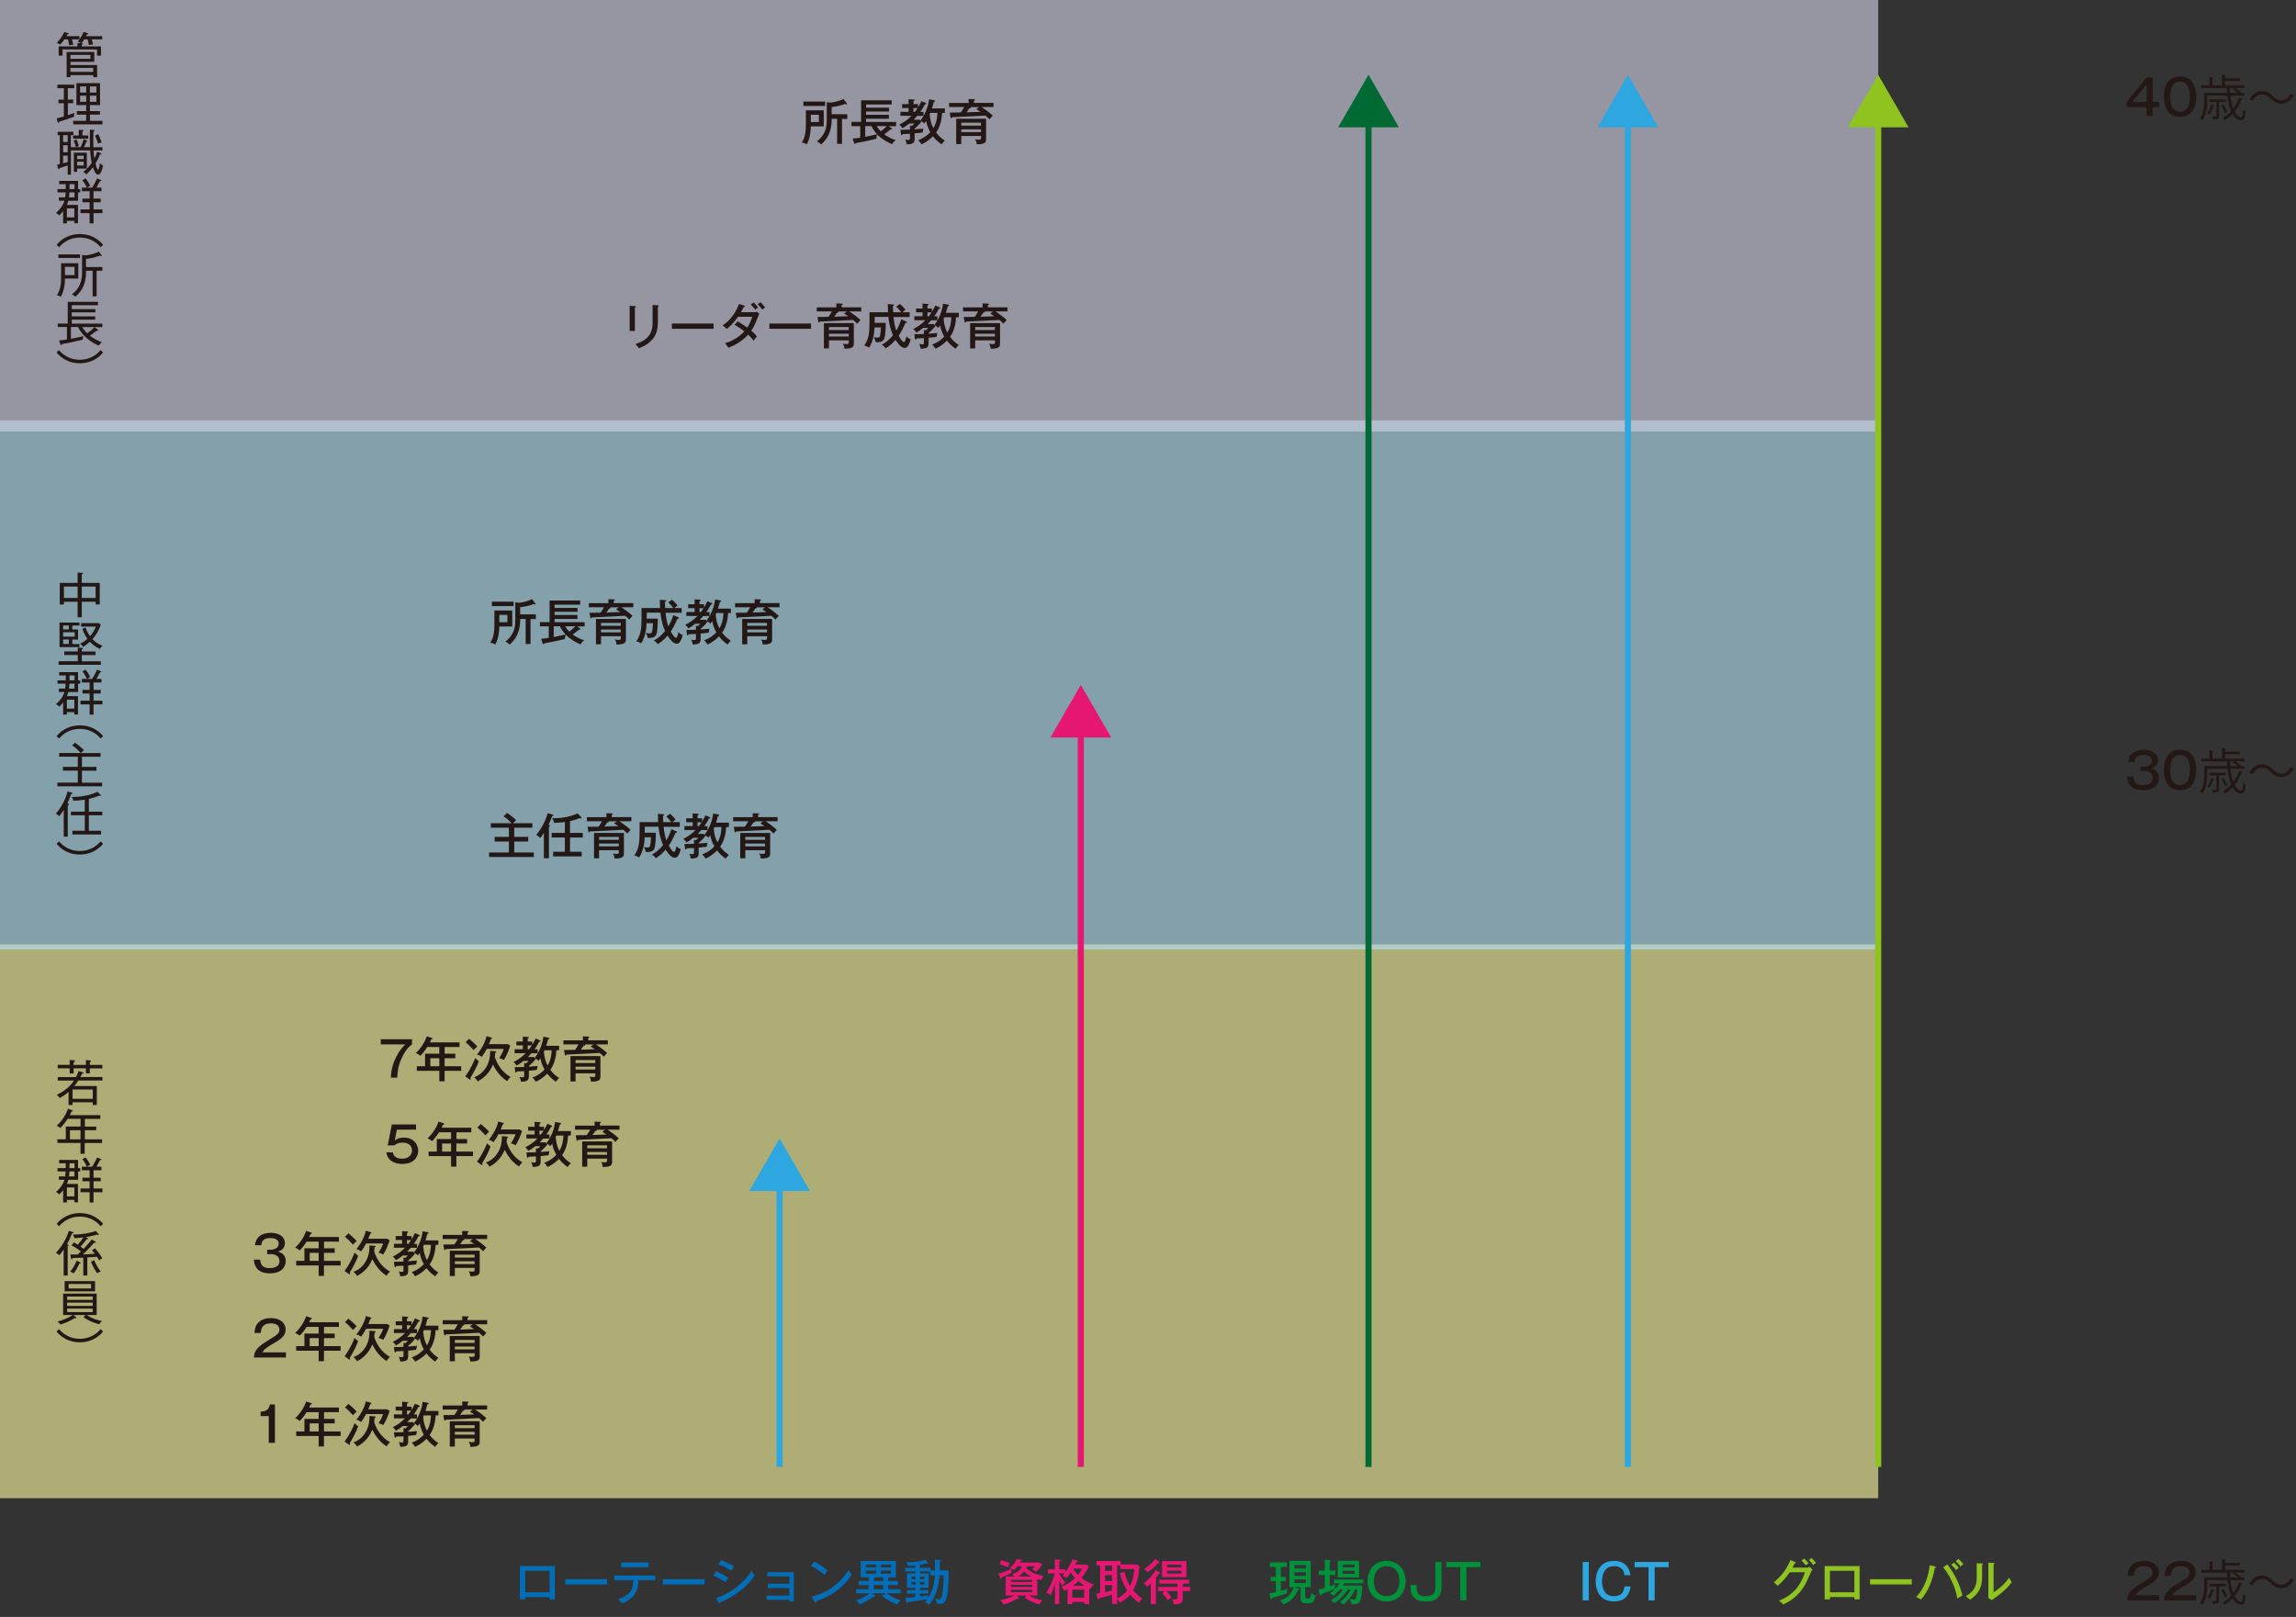 <?xml version="1.0" encoding="UTF-8"?>
<svg id="_レイヤー_2" data-name="レイヤー 2" xmlns="http://www.w3.org/2000/svg" viewBox="0 0 376.82 265.42">
  <rect x="0" y="0" width="376.82" height="265.42" fill="#333333" stroke="none"/>
  <g id="_レイヤー_1-2" data-name="レイヤー 1">
    <g>
      <rect y="155.02" width="308.25" height="90.91" fill="#f4f29b" isolation="isolate" opacity=".64"/>
      <rect y="69" width="308.25" height="86.86" fill="#b0deef" isolation="isolate" opacity=".64"/>
      <rect width="308.25" height="70.83" fill="#cecfe1" isolation="isolate" opacity=".64"/>
      <g>
        <path d="m11.8,6.46c.06.17.14.48.23.9-.18,0-.48.04-.67.08-.04-.3-.1-.58-.22-.98h-.57c-.34.5-.55.7-.71.87-.11-.08-.28-.21-.55-.32.3-.3.86-.88,1.22-1.75l.64.18c.06.02.11.04.11.1,0,.11-.17.12-.24.12-.06.14-.1.19-.14.28h2.14v.52h-1.24Zm3.24,0c.1.3.18.54.24.85-.31,0-.5.04-.7.08-.04-.34-.1-.6-.21-.93h-.55c-.22.37-.37.55-.45.64.16,0,.23,0,.23.1s-.12.11-.18.12v.3h3.15v1.51h-.64v-1.01h-5.67v1.01h-.63v-1.51h3.09v-.55l.58.02c-.22-.16-.46-.24-.54-.27.5-.58.77-1.11.95-1.58l.64.19c.09.02.14.05.14.11,0,.1-.1.1-.23.1-.07.16-.1.22-.14.3h2.65v.52h-1.73Zm.26,6.2v-.33h-3.74v.33h-.62v-4.13h4.53v1.62h-3.9v.52h4.37v2h-.62Zm-.46-3.65h-3.29v.65h3.29v-.65Zm.46,2.13h-3.74v.66h3.74v-.66Z" fill="#231815"/>
        <path d="m11.14,16.35h.88v.58h-.88v1.97c.43-.14.88-.3,1.08-.39-.06.18-.07.3-.06.64-.63.26-1.34.48-2.44.83-.02.06-.04.18-.14.18-.09,0-.11-.08-.14-.18l-.14-.56c.39-.08.41-.09,1.18-.3v-2.18h-.88v-.58h.88v-1.88h-1.06v-.58h2.77v.58h-1.06v1.88Zm5.68,3.49v.58h-4.81v-.58h2.13v-1.02h-1.54v-.58h1.54v-.99h-1.6v-3.6h3.88v3.6h-1.66v.99h1.64v.58h-1.64v1.02h2.05Zm-2.67-4.65v-1h-1v1h1Zm-1,.52v1h1v-1h-1Zm2.67-.52v-1h-1.06v1h1.06Zm-1.06.52v1h1.06v-1h-1.06Z" fill="#231815"/>
        <path d="m13.23,24.16c.26-.54.4-.93.49-1.3l.5.18s.13.06.13.13-.09.06-.18.06c-.1.31-.22.61-.38.93h.98c-.02-.68-.03-1.27-.03-1.62,0-.62.02-1,.02-1.26l.58.05s.18.02.18.1-.1.1-.18.12c-.02.35-.03.85-.03,1.53,0,.36,0,.73.02,1.09h1.48v.53h-1.46c.03.44.07.9.14,1.31.15-.28.3-.58.47-1.13l.54.25s.15.07.15.14c0,.09-.12.08-.23.07-.18.46-.41.95-.75,1.51.06.25.25,1,.41,1s.3-.84.34-1.09c.2.28.38.36.5.41-.14.66-.38,1.49-.81,1.49-.31,0-.54-.27-.86-1.21-.08.12-.44.6-1.08,1.18-.14-.18-.28-.31-.5-.42.32-.26.86-.7,1.39-1.48-.08-.33-.2-.92-.26-2.04h-3.16v3.99h-.53v-1.53c-.41.16-1.06.37-1.33.44-.02.08-.05.18-.14.18-.1,0-.11-.1-.13-.18l-.12-.56c.12-.02.17-.03.43-.09v-4.75h-.36v-.56h2.59v.56h-.42v1.97h1.59Zm-2.12-1.97h-.75v1.12h.75v-1.12Zm0,1.66h-.75v1.14h.75v-1.14Zm0,1.7h-.75v1.26c.24-.06.52-.14.75-.21v-1.06Zm3.37-3.31v.53h-2.48v-.53h.93v-.93l.56.03c.11,0,.21.02.21.1,0,.07-.06.09-.18.14v.66h.97Zm-1.9.66c.16.38.26.66.37,1.11-.16.02-.31.07-.5.14-.03-.12-.14-.59-.38-1.08l.51-.18Zm1.67,2.16v2.61h-1.59v.54h-.54v-3.15h2.13Zm-.52,1.06v-.56h-1.07v.56h1.07Zm-1.07.42v.63h1.07v-.63h-1.07Zm3.47-4.5c.14.26.37.74.54,1.34-.24.06-.5.16-.58.2-.12-.44-.26-.8-.5-1.33l.54-.21Z" fill="#231815"/>
        <path d="m12.82,31.58v1.38h-1.6c-.04.15-.1.34-.24.67h1.82v3.02h-.6v-.4h-1.22v.42h-.62v-2c-.31.39-.49.55-.65.7-.21-.26-.39-.35-.52-.42.94-.84,1.24-1.5,1.39-2h-.92v-.55h1.04c.06-.41.06-.65.07-.82h-1.33v-.54h1.35v-.8h-1.08v-.55h3.1v1.35h.36v.54h-.36Zm-.62,2.63h-1.22v1.47h1.22v-1.47Zm.02-2.63h-.83c0,.18-.02.39-.07.82h.9v-.82Zm0-1.34h-.81c0,.19,0,.61,0,.8h.82v-.8Zm3.13,4.75v1.68h-.64v-1.68h-1.5v-.61h1.5v-1.18h-1.18v-.59h1.18v-1.22h-1.27v-.59h.81c-.18-.42-.34-.71-.73-1.23l.52-.29c.39.44.71,1.11.77,1.22-.25.1-.43.24-.51.3h.81c.48-.73.7-1.23.82-1.51l.63.26s.08.04.08.1c0,.07-.08.07-.22.07-.34.65-.41.77-.59,1.08h.82v.59h-1.3v1.22h1.17v.59h-1.17v1.18h1.46v.61h-1.46Z" fill="#231815"/>
        <path d="m16.53,40.58c-.42-.46-1.44-1.58-3.42-1.58s-3.01,1.13-3.42,1.58l-.4-.4c1.43-1.67,3.14-1.76,3.82-1.76s2.39.09,3.82,1.76l-.4.4Z" fill="#231815"/>
        <path d="m10.66,45.73c0,.6-.04,1.8-.67,2.98-.26-.15-.31-.17-.65-.26.61-.92.69-1.92.69-2.94v-2.3h2.82v2.52h-2.19Zm-1.08-3.39v-.58h3.55v.58h-3.55Zm2.65,1.46h-1.57v1.36h1.57v-1.36Zm3.63.64v4.21h-.66v-4.21h-1.08c0,1.1-.05,2.81-1.75,4.28-.22-.21-.24-.22-.57-.41,1.67-1.23,1.67-2.93,1.67-3.75v-2.71l.54.07c.18,0,1.37-.18,2.22-.62l.43.57s.04.07.04.09c0,.06-.06.08-.09.08-.06,0-.11-.03-.19-.08-.77.29-1.45.44-2.31.54v1.33h2.69v.61h-.95Z" fill="#231815"/>
        <path d="m13.5,53.66c.22.45.57.82.8,1.05.14-.09.69-.46,1.2-1.01l.51.37s.11.09.11.15c0,.03-.02.08-.11.08-.05,0-.11-.02-.16-.02-.37.32-.87.68-1.1.82.15.12.97.73,1.96,1.06-.22.18-.34.34-.49.57-.61-.25-2.48-1.13-3.41-3.05h-1.17v1.93c.91-.16,1.56-.32,2.05-.43-.04.12-.11.44-.11.58-1.26.32-2.06.47-3.42.72-.02.08-.05.18-.11.18-.09,0-.12-.11-.15-.19l-.21-.58c.64-.06.99-.12,1.3-.17v-2.04h-1.52v-.56h1.65v-3.57h4.96v.55h-4.3v.65h3.88v.53h-3.88v.65h3.85v.54h-3.85v.66h5.02v.56h-3.29Z" fill="#231815"/>
        <path d="m13.1,59.63c-.95,0-2.51-.22-3.82-1.76l.4-.4c.42.46,1.44,1.58,3.42,1.58s3.01-1.13,3.42-1.58l.4.4c-1.31,1.54-2.87,1.76-3.82,1.76Z" fill="#231815"/>
      </g>
      <g>
        <path d="m13.42,101.32h-.68v-2.54h-2.25v.45h-.68v-3.55h2.93v-1.7l.71.06c.14,0,.18.07.18.1,0,.08-.12.1-.21.13v1.41h2.95v3.54h-.68v-.44h-2.27v2.54Zm-.68-5.03h-2.25v1.86h2.25v-1.86Zm.68,1.86h2.27v-1.86h-2.27v1.86Z" fill="#231815"/>
        <path d="m9.62,109.12v-.58h3.15v-1.02h-2.21v-.58h2.21v-.63l.74.04c.07,0,.11.03.11.09,0,.08-.14.12-.19.14v.37h2.24v.58h-2.24v1.02h3.12v.58h-6.93Zm.15-2.91v-4.02h3.27v.5h-1.17v.64h.94v1.66h-.94v.73h1.17v.5h-3.28Zm1.53-3.53h-.94v.64h.94v-.64Zm.96,1.1h-1.9v.72h1.9v-.72Zm-.96,1.19h-.94v.73h.94v-.73Zm5.07,1.56c-.27-.14-.98-.49-1.62-1.19-.4.37-.79.64-1.09.84-.07-.09-.18-.23-.51-.53.26-.12.71-.35,1.2-.8-.18-.22-.6-.85-.84-1.63l.54-.22c.07.23.27.84.72,1.42.57-.66.81-1.17.96-1.56h-2.42v-.58h2.92l.31.27c-.14.39-.5,1.4-1.37,2.37.54.55.81.69,1.66,1.1-.22.18-.32.28-.46.5Z" fill="#231815"/>
        <path d="m12.82,112.22v1.38h-1.6c-.04.15-.1.34-.24.67h1.82v3.02h-.6v-.4h-1.22v.42h-.62v-2c-.31.39-.49.55-.65.7-.21-.26-.39-.35-.52-.42.94-.84,1.24-1.5,1.39-2h-.92v-.55h1.04c.06-.41.06-.65.07-.82h-1.33v-.54h1.35v-.8h-1.08v-.55h3.1v1.35h.36v.54h-.36Zm-.62,2.63h-1.22v1.47h1.22v-1.47Zm.02-2.63h-.83c0,.18-.02.39-.07.82h.9v-.82Zm0-1.34h-.81c0,.19,0,.61,0,.8h.82v-.8Zm3.13,4.75v1.68h-.64v-1.68h-1.5v-.61h1.5v-1.18h-1.18v-.59h1.18v-1.22h-1.27v-.59h.81c-.18-.42-.34-.71-.73-1.23l.52-.29c.39.44.71,1.11.77,1.22-.25.1-.43.24-.51.3h.81c.48-.73.7-1.23.82-1.51l.63.26s.08.04.08.1c0,.07-.08.07-.22.07-.34.65-.41.77-.59,1.08h.82v.59h-1.3v1.22h1.18v.59h-1.18v1.18h1.46v.61h-1.46Z" fill="#231815"/>
        <path d="m16.53,121.23c-.42-.46-1.44-1.58-3.42-1.58s-3.01,1.13-3.42,1.58l-.4-.4c1.43-1.67,3.14-1.76,3.82-1.76s2.39.09,3.82,1.76l-.4.4Z" fill="#231815"/>
        <path d="m9.42,129.06v-.59h3.35v-1.97h-2.44v-.62h2.44v-1.67h-3.06v-.6h3.53c-.42-.51-.86-.92-1.4-1.25l.46-.44c.39.23,1.12.83,1.47,1.22-.22.18-.42.39-.51.48h3.25v.6h-3.06v1.67h2.38v.62h-2.38v1.97h3.31v.59h-7.35Z" fill="#231815"/>
        <path d="m11.67,130.35c-.25.71-.38,1.03-.62,1.52.22.06.27.08.27.16,0,.06-.05.08-.2.16v5.14h-.66v-4.4c-.22.37-.47.73-.74,1.06-.22-.25-.47-.38-.55-.43.59-.66,1.5-2.01,1.93-3.65l.6.18c.08.02.2.06.2.14,0,.08-.06.09-.22.1Zm2.91,3.48v2.54h2.01v.61h-4.71v-.61h2.03v-2.54h-2.27v-.6h2.27v-1.97c-.79.13-1.37.16-1.87.18-.06-.26-.13-.42-.29-.63.55.02,2.46.02,4.26-.84l.45.46s.09.12.09.15c0,.05-.04.08-.09.08-.06,0-.13-.03-.18-.06-.36.14-.87.35-1.7.54v2.09h2.21v.6h-2.21Z" fill="#231815"/>
        <path d="m13.1,140.27c-.95,0-2.51-.22-3.82-1.76l.4-.4c.42.46,1.44,1.58,3.42,1.58s3.01-1.13,3.42-1.58l.4.4c-1.31,1.54-2.87,1.76-3.82,1.76Z" fill="#231815"/>
      </g>
      <g>
        <path d="m12.86,177.37c-.26.4-.49.69-.67.9h3.7v3.12h-.67v-.45h-3.31v.45h-.66v-2.15c-.69.59-1.11.82-1.46,1.01-.18-.3-.38-.46-.48-.54,1.79-.81,2.54-1.88,2.82-2.33h-2.65v-.58h3c.22-.42.34-.76.41-.98l.67.19c.06.02.15.04.15.12,0,.13-.19.14-.28.15-.06.14-.11.26-.23.51h3.61v.58h-3.94Zm1.88-2v.83h-.64v-.83h-2.02v.83h-.64v-.83h-1.97v-.58h1.97v-.79l.74.06c.06,0,.13.02.13.1,0,.13-.13.15-.23.17v.47h2.02v-.79l.66.06c.08,0,.18.02.18.11s-.1.12-.2.14v.48h2.06v.58h-2.06Zm.48,3.47h-3.31v1.53h3.31v-1.53Z" fill="#231815"/>
        <path d="m13.9,187.62v1.77h-.69v-1.77h-3.79v-.61h1.38v-2.09h2.42v-1.26h-2.13c-.47.73-.85,1.17-1.17,1.49-.36-.26-.53-.31-.62-.35.61-.56,1.36-1.42,1.86-2.8l.66.22c.09.03.14.05.14.12,0,.1-.13.11-.22.11-.14.32-.21.46-.28.6h5.01v.62h-2.54v1.26h1.86v.6h-1.86v1.49h2.82v.61h-2.82Zm-.69-2.09h-1.73v1.49h1.73v-1.49Z" fill="#231815"/>
        <path d="m12.82,192.29v1.38h-1.6c-.04.15-.1.34-.24.67h1.82v3.02h-.6v-.4h-1.22v.42h-.62v-2c-.31.39-.49.55-.65.7-.21-.26-.39-.35-.52-.42.94-.84,1.24-1.5,1.39-2h-.92v-.55h1.04c.06-.41.06-.65.07-.82h-1.33v-.54h1.35v-.8h-1.08v-.55h3.1v1.35h.36v.54h-.36Zm-.62,2.63h-1.22v1.47h1.22v-1.47Zm.02-2.63h-.83c0,.18-.02.39-.07.82h.9v-.82Zm0-1.34h-.81c0,.19,0,.61,0,.8h.82v-.8Zm3.13,4.75v1.68h-.64v-1.68h-1.5v-.61h1.5v-1.18h-1.18v-.59h1.18v-1.22h-1.27v-.59h.81c-.18-.42-.34-.71-.73-1.23l.52-.29c.39.44.71,1.11.77,1.22-.25.1-.43.24-.51.3h.81c.48-.73.7-1.23.82-1.51l.63.26s.08.04.08.1c0,.07-.08.07-.22.07-.34.65-.41.77-.59,1.08h.82v.59h-1.3v1.22h1.18v.59h-1.18v1.18h1.46v.61h-1.46Z" fill="#231815"/>
        <path d="m16.53,201.29c-.42-.46-1.44-1.58-3.42-1.58s-3.01,1.13-3.42,1.58l-.4-.4c1.43-1.67,3.14-1.76,3.82-1.76s2.39.09,3.82,1.76l-.4.4Z" fill="#231815"/>
        <path d="m11.81,202.48c-.22.61-.53,1.27-.82,1.78.18.06.29.09.29.14s-.03.07-.07.09c-.03.02-.07.02-.1.04v4.85h-.66v-4.27c-.37.53-.54.74-.71.94-.28-.26-.46-.35-.57-.4.93-.98,1.68-2.17,2.13-3.61l.62.18s.15.06.15.12c0,.06-.07.09-.25.14Zm1.23,4.91c-.18.42-.54,1.1-.94,1.64-.25-.16-.33-.19-.57-.3.41-.51.77-1.08,1.05-1.8l.52.26s.14.07.14.13c0,.09-.08.09-.2.08Zm3.22-.5c-.07-.14-.14-.27-.35-.59-1.05.08-1.17.09-1.58.11v2.96h-.66v-2.92c-1.04.05-1.12.05-1.76.06-.06.14-.07.2-.15.2-.06,0-.1-.1-.12-.18l-.1-.61c.18,0,1.03,0,1.22,0l.52-.5c-.26-.21-.94-.69-1.54-.99l.39-.5c.22.14.45.27.63.39.32-.35.73-.9.93-1.2-.2.02-.42.05-1.45.14-.06-.19-.18-.43-.3-.6.61,0,2.27-.06,3.79-.59l.42.46s.06.09.06.14c0,.04-.03.08-.09.08-.04,0-.14-.05-.21-.09-.24.07-.92.28-1.89.42l.3.11c.06.02.13.09.13.14,0,.08-.06.1-.11.1-.03,0-.08,0-.12-.02-.42.56-.55.74-1,1.23.11.08.22.15.5.36.43-.46.97-1.04,1.33-1.53l.52.29c.07.04.15.09.15.16s-.1.07-.14.07h-.13c-.61.69-1.13,1.26-1.84,1.92.77-.02,1.02-.03,1.95-.1-.11-.15-.23-.31-.46-.6l.5-.3c.34.38.91,1.13,1.18,1.62-.14.08-.38.25-.51.37Zm-.31,2.11c-.58-.81-.86-1.48-1.02-1.89l.52-.26c.29.69.55,1.16,1.07,1.86-.16.05-.34.16-.57.3Z" fill="#231815"/>
        <path d="m16.29,217.38c-.46-.12-1.56-.42-2.59-1.17l.33-.35h-1.97l.39.33c.07.06.08.09.08.14s-.06.08-.1.08c-.07,0-.14-.02-.18-.05-.36.23-1.13.71-2.32,1.06-.12-.16-.31-.36-.5-.5.99-.19,2.12-.78,2.51-1.06h-1.58v-3.51h5.51v3.51h-1.63c1.04.71,2.12.92,2.5.99-.29.26-.38.41-.45.53Zm-5.68-5.41v-1.67h4.99v1.67h-4.99Zm4.6.86h-4.19v.55h4.19v-.55Zm0,.99h-4.19v.55h4.19v-.55Zm0,.99h-4.19v.57h4.19v-.57Zm-.26-4.04h-3.69v.73h3.69v-.73Z" fill="#231815"/>
        <path d="m13.1,220.34c-.95,0-2.51-.22-3.82-1.76l.4-.4c.42.46,1.44,1.58,3.42,1.58s3.01-1.13,3.42-1.58l.4.4c-1.31,1.54-2.87,1.76-3.82,1.76Z" fill="#231815"/>
      </g>
      <g>
        <path d="m43.86,205.14h.53c.71,0,1.35-.33,1.35-.98,0-.93-1.14-.93-1.38-.93-1.09,0-1.42.48-1.47,1.18h-1.04c.04-.32.12-.97.7-1.46.6-.52,1.48-.58,1.88-.58,1.46,0,2.33.7,2.33,1.68,0,1.04-.82,1.29-1.16,1.4,1.05.27,1.29.94,1.29,1.54,0,1.02-.72,2.03-2.61,2.03-.58,0-2.47-.04-2.62-2.25h1.04c.06.86.44,1.39,1.54,1.39.26,0,1.63,0,1.63-1.16,0-.94-.89-1.13-1.4-1.13h-.62v-.73Z" fill="#231815"/>
        <path d="m53.17,204.91h1.76v.74h-1.76v1.32h2.73v.75h-2.73v1.72h-.87v-1.72h-3.69v-.75h1.35v-2.06h2.34v-1.1h-1.98c-.13.21-.57.89-1.12,1.44-.44-.33-.65-.4-.77-.44.98-.9,1.52-1.93,1.82-2.75l.82.26s.12.04.12.12c0,.1-.12.1-.22.11-.1.23-.15.35-.22.5h4.87v.76h-2.44v1.1Zm-.87.74h-1.47v1.32h1.47v-1.32Z" fill="#231815"/>
        <path d="m56.56,208.62c.9-1.22,1.5-2.61,1.64-3.01.37.39.47.46.58.53-.27.82-.86,1.9-1.38,2.76.03.07.06.13.06.18,0,.06-.06.09-.09.09-.06,0-.1-.02-.15-.06l-.66-.48Zm.63-6.16c.43.33,1.16,1.02,1.34,1.26-.32.3-.43.4-.6.59-.53-.6-.94-.98-1.31-1.29l.57-.57Zm4.25,2.04c.14,0,.21.03.21.1,0,.06-.06.12-.18.17,0,.22-.02.36-.06.62.08.33.31.99.82,1.73.54.78,1.09,1.2,1.77,1.62-.27.26-.38.37-.55.67-1.12-.65-1.95-1.9-2.35-2.72-.66,1.67-1.9,2.45-2.51,2.76-.17-.31-.29-.45-.59-.68,1.18-.38,1.92-1.38,2.25-2.15.39-.9.39-1.68.39-2.18l.78.06Zm-.64-2.25c.1.02.16.05.16.13,0,.06-.07.09-.19.13-.18.49-.26.7-.33.83h3.12l.38.25c-.13.47-.54,1.58-1.04,2.34-.34-.19-.65-.26-.77-.29.38-.62.57-.97.74-1.52h-2.79c-.28.54-.42.77-.81,1.3-.3-.21-.46-.3-.79-.37.83-.98,1.44-2.29,1.56-3.02l.77.22Z" fill="#231815"/>
        <path d="m66.99,207.04c.29-.02,1.26-.1,1.45-.12-.09.26-.12.55-.13.64-.32.05-.42.06-1.32.15v.87c0,.73-.31.9-1.3.92-.02-.22-.1-.5-.24-.78.29.06.48.06.5.06.19,0,.27-.02.27-.33v-.68c-.68.04-.89.05-1.21.05-.02.07-.04.18-.14.18-.1,0-.12-.14-.13-.19l-.08-.7c.64,0,1.18,0,1.56-.03v-.66l.33.06c.14-.12.27-.25.4-.39h-.85c-.33.27-.73.57-1.13.76-.1-.18-.31-.43-.5-.59.58-.28,1.26-.68,2-1.44h-1.82v-.65h1.35v-.63h-1.06v-.64h1.06v-.81l.85.06s.15.02.15.1c0,.08-.14.13-.2.14v.51h.74v.54c.3-.49.45-.81.56-1.03l.66.28c.1.04.14.09.14.13,0,.08-.11.11-.24.14-.31.62-.62,1.05-.74,1.22h.52v.65h-1.02c-.22.25-.48.51-.58.62h.97l.27.38c-.45.55-.96.99-1.08,1.09v.13Zm.04-2.86c.22-.3.38-.54.44-.63h-.67v.63h.23Zm3.19-1.92c.09.02.13.07.13.12,0,.09-.09.12-.21.15-.15.58-.23.85-.31,1.08h2.12v.73h-.45c-.05.82-.21,2.13-.99,3.22.57.77,1.14,1.13,1.44,1.33-.1.08-.23.21-.54.62-.62-.46-1.02-.82-1.41-1.34-.81.84-1.5,1.15-1.89,1.34-.09-.21-.37-.56-.54-.7.3-.1,1.16-.42,1.99-1.3-.41-.74-.58-1.29-.67-1.85-.1.16-.19.28-.3.42-.19-.18-.35-.3-.67-.46.81-1,1.34-2.45,1.44-3.51l.86.16Zm-.66,2.08c-.03.07-.05.12-.1.24.06.78.21,1.53.61,2.27.27-.46.6-1.14.66-2.51h-1.16Z" fill="#231815"/>
        <path d="m79.95,202.71v.67h-1.96c.38.25,1.03.69,1.83,1.4-.14.14-.42.47-.54.62-.11-.12-.26-.3-.66-.62-.87.04-4.7.22-5.48.27-.02.07-.08.16-.14.16-.08,0-.1-.09-.11-.16l-.13-.76c.29,0,1.55-.02,1.81-.02.21-.27.35-.52.56-.89h-2.48v-.67h3.21v-.65l.87.03c.08,0,.18.02.18.1s-.09.11-.18.14v.37h3.24Zm-2.06,5.42h-3.24v1.33h-.83v-4.16h4.91v3.25c0,.54,0,.95-1.54.95-.02-.35-.08-.5-.27-.82.32.06.57.06.61.06.37,0,.37-.1.37-.42v-.19Zm-3.24-1.7h3.24v-.48h-3.24v.48Zm3.24.61h-3.24v.46h3.24v-.46Zm-1.73-3.66s.06.04.06.09c0,.08-.1.11-.26.13-.18.3-.21.34-.45.65.64-.02,1.66-.06,2.3-.08-.36-.25-.54-.36-.68-.44l.45-.34h-1.42Z" fill="#231815"/>
        <path d="m46.93,222.84h-5.26c.06-1.18.66-1.79,2.31-2.8,1.57-.96,1.87-1.15,1.87-1.81,0-.71-.66-1-1.39-1-1.44,0-1.62.9-1.66,1.58h-1.03c.02-.3.06-.96.41-1.45.62-.87,1.66-1,2.25-1,1.51,0,2.44.77,2.44,1.87,0,.81-.38,1.37-1.67,2.11-1.51.88-1.77,1.09-2.15,1.65h3.88v.85Z" fill="#231815"/>
        <path d="m53.17,218.91h1.76v.74h-1.76v1.32h2.73v.75h-2.73v1.72h-.87v-1.72h-3.69v-.75h1.35v-2.06h2.34v-1.1h-1.98c-.13.21-.57.89-1.12,1.44-.44-.33-.65-.4-.77-.44.98-.9,1.52-1.93,1.82-2.75l.82.26s.12.04.12.12c0,.1-.12.1-.22.11-.1.23-.15.35-.22.5h4.87v.76h-2.44v1.1Zm-.87.74h-1.47v1.32h1.47v-1.32Z" fill="#231815"/>
        <path d="m56.56,222.62c.9-1.22,1.5-2.61,1.64-3.01.37.39.47.46.58.53-.27.82-.86,1.9-1.38,2.76.03.07.06.13.06.18,0,.06-.06.09-.09.09-.06,0-.1-.02-.15-.06l-.66-.48Zm.63-6.16c.43.33,1.16,1.02,1.34,1.26-.32.3-.43.4-.6.59-.53-.6-.94-.98-1.31-1.29l.57-.57Zm4.25,2.04c.14,0,.21.03.21.1,0,.06-.06.12-.18.17,0,.22-.02.36-.06.62.08.33.31.99.82,1.73.54.78,1.09,1.2,1.77,1.62-.27.26-.38.37-.55.67-1.12-.65-1.95-1.9-2.35-2.72-.66,1.67-1.9,2.45-2.51,2.76-.17-.31-.29-.45-.59-.68,1.18-.38,1.92-1.38,2.25-2.15.39-.9.39-1.68.39-2.18l.78.06Zm-.64-2.25c.1.02.16.05.16.13,0,.06-.07.09-.19.13-.18.49-.26.7-.33.83h3.12l.38.25c-.13.47-.54,1.58-1.04,2.34-.34-.19-.65-.26-.77-.29.38-.62.57-.97.74-1.52h-2.79c-.28.54-.42.77-.81,1.3-.3-.21-.46-.3-.79-.37.83-.98,1.44-2.29,1.56-3.02l.77.22Z" fill="#231815"/>
        <path d="m66.99,221.04c.29-.02,1.26-.1,1.45-.12-.09.26-.12.55-.13.64-.32.05-.42.06-1.32.15v.87c0,.73-.31.9-1.3.92-.02-.22-.1-.5-.24-.78.29.06.48.06.5.06.19,0,.27-.02.27-.33v-.68c-.68.04-.89.05-1.21.05-.02.07-.04.18-.14.18-.1,0-.12-.14-.13-.19l-.08-.7c.64,0,1.18,0,1.56-.03v-.66l.33.06c.14-.12.27-.25.4-.39h-.85c-.33.27-.73.57-1.13.76-.1-.18-.31-.43-.5-.59.58-.28,1.26-.68,2-1.44h-1.82v-.65h1.35v-.63h-1.06v-.64h1.06v-.81l.85.06s.15.02.15.1c0,.08-.14.13-.2.14v.51h.74v.54c.3-.49.45-.81.56-1.03l.66.28c.1.04.14.09.14.13,0,.08-.11.11-.24.14-.31.62-.62,1.05-.74,1.22h.52v.65h-1.02c-.22.25-.48.51-.58.62h.97l.27.38c-.45.55-.96.99-1.08,1.09v.13Zm.04-2.86c.22-.3.38-.54.44-.63h-.67v.63h.23Zm3.19-1.92c.09.02.13.07.13.12,0,.09-.09.12-.21.15-.15.58-.23.85-.31,1.08h2.12v.73h-.45c-.05.82-.21,2.13-.99,3.22.57.77,1.14,1.13,1.44,1.33-.1.08-.23.21-.54.62-.62-.46-1.02-.82-1.41-1.34-.81.84-1.5,1.15-1.89,1.34-.09-.21-.37-.56-.54-.7.3-.1,1.16-.42,1.99-1.3-.41-.74-.58-1.29-.67-1.85-.1.16-.19.28-.3.42-.19-.18-.35-.3-.67-.46.81-1,1.34-2.45,1.44-3.51l.86.16Zm-.66,2.08c-.03.07-.05.12-.1.24.06.78.21,1.53.61,2.27.27-.46.6-1.14.66-2.51h-1.16Z" fill="#231815"/>
        <path d="m79.95,216.71v.67h-1.96c.38.25,1.03.69,1.83,1.4-.14.14-.42.47-.54.62-.11-.12-.26-.3-.66-.62-.87.04-4.7.22-5.48.27-.02.07-.08.16-.14.16-.08,0-.1-.09-.11-.16l-.13-.76c.29,0,1.55-.02,1.81-.02.21-.27.35-.52.56-.89h-2.48v-.67h3.21v-.65l.87.03c.08,0,.18.02.18.1s-.09.11-.18.14v.37h3.24Zm-2.06,5.42h-3.24v1.33h-.83v-4.16h4.91v3.25c0,.54,0,.95-1.54.95-.02-.35-.08-.5-.27-.82.32.06.57.06.61.06.37,0,.37-.1.37-.42v-.19Zm-3.24-1.7h3.24v-.48h-3.24v.48Zm3.24.61h-3.24v.46h3.24v-.46Zm-1.73-3.66s.06.04.06.09c0,.08-.1.11-.26.13-.18.3-.21.34-.45.65.64-.02,1.66-.06,2.3-.08-.36-.25-.54-.36-.68-.44l.45-.34h-1.42Z" fill="#231815"/>
        <path d="m45.12,236.84h-1.01v-4.38h-1.34v-.74c.76-.04,1.3-.17,1.54-1.18h.81v6.3Z" fill="#231815"/>
        <path d="m53.17,232.91h1.76v.74h-1.76v1.32h2.73v.75h-2.73v1.72h-.87v-1.72h-3.69v-.75h1.35v-2.06h2.34v-1.1h-1.98c-.13.21-.57.89-1.12,1.44-.44-.33-.65-.4-.77-.44.98-.9,1.52-1.93,1.82-2.75l.82.26s.12.04.12.12c0,.1-.12.1-.22.11-.1.23-.15.35-.22.5h4.87v.76h-2.44v1.1Zm-.87.74h-1.47v1.32h1.47v-1.32Z" fill="#231815"/>
        <path d="m56.56,236.62c.9-1.22,1.5-2.61,1.64-3.01.37.39.47.46.58.53-.27.82-.86,1.9-1.38,2.76.03.07.06.13.06.18,0,.06-.06.09-.09.09-.06,0-.1-.02-.15-.06l-.66-.48Zm.63-6.16c.43.33,1.16,1.02,1.34,1.26-.32.3-.43.4-.6.59-.53-.6-.94-.98-1.31-1.29l.57-.57Zm4.25,2.04c.14,0,.21.03.21.1,0,.06-.06.12-.18.17,0,.22-.02.36-.06.62.08.33.31.99.82,1.73.54.78,1.09,1.2,1.77,1.62-.27.26-.38.37-.55.67-1.12-.65-1.95-1.9-2.35-2.72-.66,1.67-1.9,2.45-2.51,2.76-.17-.31-.29-.45-.59-.68,1.18-.38,1.92-1.38,2.25-2.15.39-.9.39-1.68.39-2.18l.78.06Zm-.64-2.25c.1.02.16.05.16.13,0,.06-.07.09-.19.13-.18.49-.26.7-.33.83h3.12l.38.25c-.13.47-.54,1.58-1.04,2.34-.34-.19-.65-.26-.77-.29.38-.62.57-.97.74-1.52h-2.79c-.28.54-.42.77-.81,1.3-.3-.21-.46-.3-.79-.37.83-.98,1.44-2.29,1.56-3.02l.77.22Z" fill="#231815"/>
        <path d="m66.99,235.04c.29-.02,1.26-.1,1.45-.12-.09.26-.12.55-.13.64-.32.05-.42.06-1.32.15v.87c0,.73-.31.9-1.3.92-.02-.22-.1-.5-.24-.78.29.06.48.06.5.06.19,0,.27-.02.27-.33v-.68c-.68.04-.89.05-1.21.05-.02.07-.04.18-.14.18-.1,0-.12-.14-.13-.19l-.08-.7c.64,0,1.18,0,1.56-.03v-.66l.33.06c.14-.12.27-.25.4-.39h-.85c-.33.27-.73.57-1.13.76-.1-.18-.31-.43-.5-.59.58-.28,1.26-.68,2-1.44h-1.82v-.65h1.35v-.63h-1.06v-.64h1.06v-.81l.85.06s.15.02.15.1c0,.08-.14.13-.2.14v.51h.74v.54c.3-.49.45-.81.56-1.03l.66.28c.1.04.14.09.14.13,0,.08-.11.11-.24.14-.31.62-.62,1.05-.74,1.22h.52v.65h-1.02c-.22.25-.48.51-.58.62h.97l.27.38c-.45.55-.96.99-1.08,1.09v.13Zm.04-2.86c.22-.3.38-.54.44-.63h-.67v.63h.23Zm3.19-1.92c.09.02.13.07.13.12,0,.09-.09.12-.21.15-.15.58-.23.85-.31,1.08h2.12v.73h-.45c-.05.82-.21,2.13-.99,3.22.57.77,1.14,1.13,1.44,1.33-.1.08-.23.21-.54.62-.62-.46-1.02-.82-1.41-1.34-.81.84-1.5,1.15-1.89,1.34-.09-.21-.37-.56-.54-.7.3-.1,1.16-.42,1.99-1.3-.41-.74-.58-1.29-.67-1.85-.1.16-.19.28-.3.42-.19-.18-.35-.3-.67-.46.81-1,1.34-2.45,1.44-3.51l.86.16Zm-.66,2.08c-.03.07-.05.12-.1.24.06.78.21,1.53.61,2.27.27-.46.6-1.14.66-2.51h-1.16Z" fill="#231815"/>
        <path d="m79.95,230.71v.67h-1.96c.38.25,1.03.69,1.83,1.4-.14.14-.42.47-.54.62-.11-.12-.26-.3-.66-.62-.87.04-4.7.22-5.48.27-.02.07-.08.16-.14.16-.08,0-.1-.09-.11-.16l-.13-.76c.29,0,1.55-.02,1.81-.02.21-.27.35-.52.56-.89h-2.48v-.67h3.21v-.65l.87.03c.08,0,.18.02.18.1s-.09.11-.18.14v.37h3.24Zm-2.06,5.42h-3.24v1.33h-.83v-4.16h4.91v3.25c0,.54,0,.95-1.54.95-.02-.35-.08-.5-.27-.82.32.06.57.06.61.06.37,0,.37-.1.37-.42v-.19Zm-3.24-1.7h3.24v-.48h-3.24v.48Zm3.24.61h-3.24v.46h3.24v-.46Zm-1.73-3.66s.06.04.06.09c0,.08-.1.11-.26.13-.18.3-.21.34-.45.65.64-.02,1.66-.06,2.3-.08-.36-.25-.54-.36-.68-.44l.45-.34h-1.42Z" fill="#231815"/>
      </g>
      <g>
        <path d="m67.62,170.59v.85c-.77.54-1.33,1.42-1.74,2.34-.58,1.31-.66,2.42-.68,3.11h-1.05c.06-2.71,1.58-4.76,2.38-5.45h-4.04v-.85h5.13Z" fill="#231815"/>
        <path d="m72.97,172.97h1.76v.74h-1.76v1.32h2.73v.75h-2.73v1.72h-.87v-1.72h-3.69v-.75h1.35v-2.06h2.34v-1.1h-1.98c-.13.21-.57.89-1.12,1.44-.44-.33-.65-.4-.77-.44.98-.9,1.52-1.93,1.82-2.75l.82.26s.12.04.12.12c0,.1-.12.1-.22.11-.1.23-.15.35-.22.5h4.87v.76h-2.44v1.1Zm-.87.74h-1.47v1.32h1.47v-1.32Z" fill="#231815"/>
        <path d="m76.36,176.68c.9-1.22,1.5-2.61,1.64-3.01.37.39.47.46.58.53-.27.82-.86,1.9-1.38,2.76.03.07.06.13.06.18,0,.06-.06.09-.09.09-.06,0-.1-.02-.15-.06l-.66-.48Zm.63-6.16c.43.33,1.16,1.02,1.34,1.26-.32.3-.43.4-.6.59-.53-.6-.94-.98-1.31-1.29l.57-.57Zm4.25,2.04c.14,0,.21.03.21.1,0,.06-.06.12-.18.17,0,.22-.02.36-.06.62.08.33.31.99.82,1.73.54.78,1.09,1.2,1.77,1.62-.27.26-.38.37-.55.67-1.12-.65-1.95-1.9-2.35-2.72-.66,1.67-1.9,2.45-2.51,2.76-.17-.31-.29-.45-.59-.68,1.18-.38,1.92-1.38,2.25-2.15.39-.9.39-1.68.39-2.18l.78.06Zm-.64-2.25c.1.02.16.05.16.13,0,.06-.07.09-.19.13-.18.49-.26.7-.33.83h3.12l.38.25c-.13.47-.54,1.58-1.04,2.34-.34-.19-.65-.26-.77-.29.38-.62.57-.97.74-1.52h-2.79c-.28.54-.42.77-.81,1.3-.3-.21-.46-.3-.79-.37.83-.98,1.44-2.29,1.56-3.02l.77.22Z" fill="#231815"/>
        <path d="m86.8,175.1c.29-.02,1.26-.1,1.45-.12-.09.26-.12.55-.13.64-.32.05-.42.06-1.32.15v.87c0,.73-.31.9-1.3.92-.02-.22-.1-.5-.24-.78.29.06.48.06.5.06.19,0,.27-.02.27-.33v-.68c-.68.04-.89.05-1.21.05-.02.07-.04.18-.14.18-.1,0-.12-.14-.13-.19l-.08-.7c.64,0,1.18,0,1.56-.03v-.66l.33.06c.14-.12.27-.25.4-.39h-.85c-.33.27-.73.57-1.13.76-.1-.18-.31-.43-.5-.59.58-.28,1.26-.68,2-1.44h-1.82v-.65h1.35v-.63h-1.06v-.64h1.06v-.81l.85.06s.15.02.15.1c0,.08-.14.13-.2.14v.51h.74v.54c.3-.49.45-.81.56-1.03l.66.28c.1.04.14.09.14.13,0,.08-.11.11-.24.14-.31.62-.62,1.05-.74,1.22h.52v.65h-1.02c-.22.25-.48.51-.58.62h.97l.27.38c-.45.55-.96.99-1.08,1.09v.13Zm.04-2.86c.22-.3.38-.54.44-.63h-.67v.63h.23Zm3.19-1.92c.09.02.13.07.13.12,0,.09-.09.12-.21.15-.15.58-.23.85-.31,1.08h2.12v.73h-.45c-.05.82-.21,2.13-.99,3.22.57.77,1.14,1.13,1.44,1.33-.1.08-.23.21-.54.62-.62-.46-1.02-.82-1.41-1.34-.81.84-1.5,1.15-1.89,1.34-.09-.21-.37-.56-.54-.7.3-.1,1.16-.42,1.99-1.3-.41-.74-.58-1.29-.67-1.85-.1.16-.19.28-.3.42-.19-.18-.35-.3-.67-.46.81-1,1.34-2.45,1.44-3.51l.86.16Zm-.66,2.08c-.03.07-.05.12-.1.24.06.78.21,1.53.61,2.27.27-.46.6-1.14.66-2.51h-1.16Z" fill="#231815"/>
        <path d="m99.76,170.77v.67h-1.96c.38.25,1.03.69,1.83,1.4-.14.14-.42.47-.54.62-.11-.12-.26-.3-.66-.62-.87.04-4.7.22-5.48.27-.02.07-.08.16-.14.16-.08,0-.1-.09-.11-.16l-.13-.76c.29,0,1.55-.02,1.81-.02.21-.27.35-.52.56-.89h-2.48v-.67h3.21v-.65l.87.03c.08,0,.18.02.18.1s-.09.11-.18.14v.37h3.24Zm-2.06,5.42h-3.24v1.33h-.83v-4.16h4.91v3.25c0,.54,0,.95-1.54.95-.02-.35-.08-.5-.27-.82.32.06.57.06.61.06.37,0,.37-.1.37-.42v-.19Zm-3.24-1.7h3.24v-.48h-3.24v.48Zm3.24.61h-3.24v.46h3.24v-.46Zm-1.73-3.66s.06.04.06.09c0,.08-.1.11-.26.13-.18.3-.21.34-.45.65.64-.02,1.66-.06,2.3-.08-.36-.25-.54-.36-.68-.44l.45-.34h-1.42Z" fill="#231815"/>
        <path d="m68.27,185.44h-3.13l-.35,1.78c.46-.41,1.06-.48,1.52-.48,1.58,0,2.33,1.14,2.33,2.14s-.7,2.18-2.59,2.18c-.38,0-1.17-.03-1.85-.52-.66-.48-.76-1.17-.79-1.39h1.06c.15.89.91,1.05,1.53,1.05,1.1,0,1.62-.66,1.62-1.35,0-.54-.34-1.29-1.53-1.29-.84,0-1.18.3-1.36.46h-1.1l.68-3.44h3.97v.85Z" fill="#231815"/>
        <path d="m74.9,186.97h1.76v.74h-1.76v1.32h2.73v.75h-2.73v1.72h-.87v-1.72h-3.69v-.75h1.35v-2.06h2.34v-1.1h-1.98c-.13.21-.57.89-1.12,1.44-.44-.33-.65-.4-.77-.44.98-.9,1.52-1.93,1.82-2.75l.82.26s.12.04.12.12c0,.1-.12.1-.22.11-.1.23-.15.35-.22.5h4.87v.76h-2.44v1.1Zm-.87.74h-1.47v1.32h1.47v-1.32Z" fill="#231815"/>
        <path d="m78.29,190.68c.9-1.22,1.5-2.61,1.64-3.01.37.39.47.46.58.53-.27.82-.86,1.9-1.38,2.76.03.07.06.13.06.18,0,.06-.06.09-.09.09-.06,0-.1-.02-.15-.06l-.66-.48Zm.63-6.16c.43.33,1.16,1.02,1.34,1.26-.32.3-.43.4-.6.59-.53-.6-.94-.98-1.31-1.29l.57-.57Zm4.25,2.04c.14,0,.21.03.21.1,0,.06-.06.12-.18.17,0,.22-.02.36-.06.62.08.33.31.99.82,1.73.54.78,1.09,1.2,1.77,1.62-.27.26-.38.37-.55.67-1.12-.65-1.95-1.9-2.35-2.72-.66,1.67-1.9,2.45-2.51,2.76-.17-.31-.29-.45-.59-.68,1.18-.38,1.92-1.38,2.25-2.15.39-.9.39-1.68.39-2.18l.78.06Zm-.64-2.25c.1.02.16.05.16.13,0,.06-.07.09-.19.13-.18.49-.26.7-.33.83h3.12l.38.25c-.13.47-.54,1.58-1.04,2.34-.34-.19-.65-.26-.77-.29.38-.62.57-.97.74-1.52h-2.79c-.28.54-.42.77-.81,1.3-.3-.21-.46-.3-.79-.37.83-.98,1.44-2.29,1.56-3.02l.77.22Z" fill="#231815"/>
        <path d="m88.73,189.1c.29-.02,1.26-.1,1.45-.12-.09.26-.12.55-.13.64-.32.05-.42.06-1.32.15v.87c0,.73-.31.9-1.3.92-.02-.22-.1-.5-.24-.78.29.06.48.06.5.06.19,0,.27-.02.27-.33v-.68c-.68.04-.89.05-1.21.05-.02.07-.04.18-.14.18-.1,0-.12-.14-.13-.19l-.08-.7c.64,0,1.18,0,1.56-.03v-.66l.33.06c.14-.12.27-.25.4-.39h-.85c-.33.27-.73.57-1.13.76-.1-.18-.31-.43-.5-.59.58-.28,1.26-.68,2-1.44h-1.82v-.65h1.35v-.63h-1.06v-.64h1.06v-.81l.85.06s.15.02.15.1c0,.08-.14.13-.2.14v.51h.74v.54c.3-.49.45-.81.56-1.03l.66.28c.1.04.14.09.14.13,0,.08-.11.11-.24.14-.31.62-.62,1.05-.74,1.22h.52v.65h-1.02c-.22.25-.48.51-.58.62h.97l.27.38c-.45.55-.96.99-1.08,1.09v.13Zm.04-2.86c.22-.3.38-.54.44-.63h-.67v.63h.23Zm3.19-1.92c.09.02.13.07.13.12,0,.09-.09.12-.21.15-.15.58-.23.85-.31,1.08h2.12v.73h-.45c-.05.82-.21,2.13-.99,3.22.57.77,1.14,1.13,1.44,1.33-.1.08-.23.21-.54.62-.62-.46-1.02-.82-1.41-1.34-.81.84-1.5,1.15-1.89,1.34-.09-.21-.37-.56-.54-.7.3-.1,1.16-.42,1.99-1.3-.41-.74-.58-1.29-.67-1.85-.1.16-.19.28-.3.42-.19-.18-.35-.3-.67-.46.81-1,1.34-2.45,1.44-3.51l.86.16Zm-.66,2.08c-.03.07-.05.12-.1.24.06.78.21,1.53.61,2.27.27-.46.6-1.14.66-2.51h-1.16Z" fill="#231815"/>
        <path d="m101.68,184.77v.67h-1.96c.38.25,1.03.69,1.83,1.4-.14.14-.42.47-.54.62-.11-.12-.26-.3-.66-.62-.87.04-4.7.22-5.48.27-.02.07-.08.16-.14.16-.08,0-.1-.09-.11-.16l-.13-.76c.29,0,1.55-.02,1.81-.02.21-.27.35-.52.56-.89h-2.48v-.67h3.21v-.65l.87.03c.08,0,.18.02.18.1s-.09.11-.18.14v.37h3.24Zm-2.06,5.42h-3.24v1.33h-.83v-4.16h4.91v3.25c0,.54,0,.95-1.54.95-.02-.35-.08-.5-.27-.82.32.06.57.06.61.06.37,0,.37-.1.37-.42v-.19Zm-3.24-1.7h3.24v-.48h-3.24v.48Zm3.24.61h-3.24v.46h3.24v-.46Zm-1.73-3.66s.06.04.06.09c0,.08-.1.11-.26.13-.18.3-.21.34-.45.65.64-.02,1.66-.06,2.3-.08-.36-.25-.54-.36-.68-.44l.45-.34h-1.42Z" fill="#231815"/>
      </g>
      <g>
        <path d="m87.37,135.13v.74h-2.97v1.5h2.29v.77h-2.29v1.8h3.21v.74h-7.34v-.74h3.25v-1.8h-2.33v-.77h2.33v-1.5h-2.97v-.74h3.38c-.16-.19-.63-.74-1.29-1.12l.58-.56c.35.2,1.17.84,1.48,1.19-.14.13-.18.16-.5.49h3.17Z" fill="#231815"/>
        <path d="m90.09,140.88h-.83v-4.15c-.34.52-.48.7-.6.84-.21-.26-.53-.45-.66-.53.6-.66,1.47-2.03,1.88-3.56l.76.22c.11.03.19.06.19.15,0,.09-.11.11-.21.1-.27.73-.39,1.04-.59,1.43.13.04.24.08.24.16,0,.06-.09.12-.18.16v5.17Zm5.28-6.76c.06.06.08.1.08.14,0,.06-.02.09-.09.09s-.13-.04-.19-.06c-.28.11-.86.33-1.62.5v1.93h2.1v.75h-2.1v2.35h1.92v.76h-4.69v-.76h1.93v-2.35h-2.17v-.75h2.17v-1.78c-.61.07-1.03.12-1.76.13-.06-.28-.14-.49-.36-.78.12,0,.25.02.44.02.26,0,2.05,0,3.77-.79l.57.59Z" fill="#231815"/>
        <path d="m103.62,134.14v.67h-1.96c.38.25,1.03.69,1.83,1.4-.14.14-.42.47-.54.62-.11-.12-.26-.3-.66-.62-.87.04-4.7.22-5.48.27-.02.07-.08.16-.14.16-.08,0-.1-.09-.11-.16l-.13-.76c.29,0,1.55-.02,1.81-.02.21-.27.35-.52.56-.89h-2.48v-.67h3.21v-.65l.87.03c.08,0,.18.02.18.1s-.09.11-.18.14v.37h3.24Zm-2.06,5.42h-3.24v1.33h-.83v-4.16h4.91v3.25c0,.54,0,.95-1.54.95-.02-.35-.08-.5-.27-.82.32.06.57.06.61.06.37,0,.37-.1.37-.42v-.19Zm-3.24-1.7h3.24v-.48h-3.24v.48Zm3.24.61h-3.24v.46h3.24v-.46Zm-1.73-3.66s.06.04.06.09c0,.08-.1.11-.26.13-.18.3-.21.34-.45.65.64-.02,1.66-.06,2.3-.08-.36-.25-.54-.36-.68-.44l.45-.34h-1.42Z" fill="#231815"/>
        <path d="m109.96,133.57c.26.22.63.58.92.97-.18.12-.4.29-.51.41h1.19v.78h-2.65c.1.97.26,1.65.46,2.22.3-.51.5-.92.82-1.84l.78.34c.06.02.15.06.15.14,0,.09-.16.11-.24.11-.49,1.05-.66,1.43-1.12,2.1.51.94.78,1.04.86,1.04.22,0,.37-.68.4-.93.26.25.43.37.71.47-.18.75-.44,1.1-.5,1.18-.18.24-.42.24-.49.24-.39,0-.83-.3-1.51-1.32-.42.51-.92.97-1.59,1.39-.17-.22-.34-.42-.67-.58.58-.3,1.22-.76,1.86-1.57-.18-.4-.59-1.36-.76-3.01h-2.24c0,.15-.02.84-.02.98h1.82c.02.55-.02,2.06-.24,2.61-.16.4-.57.6-1.39.56-.04-.21-.2-.63-.31-.82.3.06.49.07.6.07.21,0,.33-.03.41-.29.07-.21.13-.94.14-1.38h-1.04c-.02,1.01-.26,2.35-.9,3.31-.32-.21-.62-.3-.8-.33.85-1.16.87-2.4.87-4.09v-1.38h3.05c-.02-.45-.05-1.14-.05-1.35l.87.06c.08,0,.18.02.18.1s-.1.12-.21.15c0,.33.02.6.04,1.04h1.33c-.14-.19-.54-.66-.82-.93l.61-.45Z" fill="#231815"/>
        <path d="m114.67,138.47c.29-.02,1.26-.1,1.45-.12-.09.26-.12.55-.13.64-.32.05-.42.06-1.32.15v.87c0,.73-.31.9-1.3.92-.02-.22-.1-.5-.24-.78.29.06.48.06.5.06.19,0,.27-.02.27-.33v-.68c-.68.04-.89.05-1.21.05-.02.07-.04.18-.14.18-.1,0-.12-.14-.13-.19l-.08-.7c.64,0,1.18,0,1.56-.03v-.66l.33.06c.14-.12.27-.25.4-.39h-.85c-.33.27-.73.57-1.13.76-.1-.18-.31-.43-.5-.59.58-.28,1.26-.68,2-1.44h-1.82v-.65h1.35v-.63h-1.06v-.64h1.06v-.81l.85.06s.15.02.15.1c0,.08-.14.13-.2.14v.51h.74v.54c.3-.49.45-.81.56-1.03l.66.28c.1.04.14.09.14.13,0,.08-.11.11-.24.14-.31.62-.62,1.05-.74,1.22h.52v.65h-1.02c-.22.25-.48.51-.58.62h.97l.27.38c-.45.55-.96.99-1.08,1.09v.13Zm.04-2.86c.22-.3.38-.54.44-.63h-.67v.63h.23Zm3.19-1.92c.09.02.13.07.13.12,0,.09-.09.12-.21.15-.15.58-.23.85-.31,1.08h2.12v.73h-.45c-.05.82-.21,2.13-.99,3.22.57.77,1.14,1.13,1.44,1.33-.1.08-.23.21-.54.62-.62-.46-1.02-.82-1.41-1.34-.81.84-1.5,1.15-1.89,1.34-.09-.21-.37-.56-.54-.7.3-.1,1.16-.42,1.99-1.3-.41-.74-.58-1.29-.67-1.85-.1.16-.19.28-.3.42-.19-.18-.35-.3-.67-.46.81-1,1.34-2.45,1.44-3.51l.86.16Zm-.66,2.08c-.03.07-.05.12-.1.24.06.78.21,1.53.61,2.27.27-.46.6-1.14.66-2.51h-1.16Z" fill="#231815"/>
        <path d="m127.62,134.14v.67h-1.96c.38.25,1.03.69,1.83,1.4-.14.14-.42.47-.54.62-.11-.12-.26-.3-.66-.62-.87.04-4.7.22-5.48.27-.02.07-.08.16-.14.16-.08,0-.1-.09-.11-.16l-.13-.76c.29,0,1.55-.02,1.81-.02.21-.27.35-.52.56-.89h-2.48v-.67h3.21v-.65l.87.03c.08,0,.18.02.18.1s-.09.11-.18.14v.37h3.24Zm-2.06,5.42h-3.24v1.33h-.83v-4.16h4.91v3.25c0,.54,0,.95-1.54.95-.02-.35-.08-.5-.27-.82.32.06.57.06.61.06.37,0,.37-.1.37-.42v-.19Zm-3.24-1.7h3.24v-.48h-3.24v.48Zm3.24.61h-3.24v.46h3.24v-.46Zm-1.73-3.66s.06.04.06.09c0,.08-.1.11-.26.13-.18.3-.21.34-.45.65.64-.02,1.66-.06,2.3-.08-.36-.25-.54-.36-.68-.44l.45-.34h-1.42Z" fill="#231815"/>
      </g>
      <g>
        <path d="m84.07,100.21v2.63h-2.12c-.02.54-.06,1.88-.66,2.94-.29-.15-.48-.22-.82-.29.55-.82.67-1.78.67-2.89v-2.39h2.93Zm.23-1.44v.72h-3.57v-.72h3.57Zm-2.35,2.17v1.19h1.33v-1.19h-1.33Zm5.13,4.77h-.81v-4.11h-.9c0,.89-.02,2.73-1.72,4.21-.26-.25-.28-.26-.71-.5.51-.35.91-.84,1.2-1.39.27-.51.43-1.08.43-2.15v-2.89l.63.06c.3,0,1.41-.23,2.12-.59l.54.71s.03.06.03.1c0,.05-.03.08-.09.08-.06,0-.14-.04-.21-.08-.75.29-1.46.42-2.22.52v1.17h2.57v.77h-.87v4.11Z" fill="#231815"/>
        <path d="m88.82,104.86c.66-.06.95-.1,1.24-.15v-1.89h-1.44v-.7h1.58v-3.54h5.02v.68h-4.2v.53h3.76v.63h-3.76v.53h3.75v.65h-3.75v.53h4.93v.7h-1.2l.43.31c.07.06.1.08.1.14,0,.08-.07.08-.1.08-.05,0-.1,0-.14-.02-.33.3-.61.5-1.05.82.15.11.94.67,1.89.94-.19.15-.4.34-.6.67-.66-.24-1.77-.9-2.45-1.59-.05.18-.13.54-.11.71-1.19.3-2.13.48-3.39.71-.04.1-.07.15-.13.15-.06,0-.11-.06-.15-.18l-.23-.7Zm2.06-.29c1.03-.19,1.82-.4,1.94-.43-.38-.4-.68-.83-.92-1.33h-1.02v1.76Zm1.88-1.76c.18.31.4.59.67.86.25-.18.67-.51.98-.86h-1.65Z" fill="#231815"/>
        <path d="m103.94,99.01v.67h-1.96c.38.25,1.03.69,1.83,1.4-.14.14-.42.47-.54.62-.11-.12-.26-.3-.66-.62-.87.04-4.7.22-5.48.27-.02.07-.08.16-.14.16-.08,0-.1-.09-.11-.16l-.13-.76c.29,0,1.55-.02,1.81-.02.21-.27.35-.52.56-.89h-2.48v-.67h3.21v-.65l.87.03c.08,0,.18.02.18.1s-.09.11-.18.14v.37h3.24Zm-2.06,5.42h-3.24v1.33h-.83v-4.16h4.91v3.25c0,.54,0,.95-1.54.95-.02-.35-.08-.5-.27-.82.32.06.57.06.61.06.37,0,.37-.1.37-.42v-.19Zm-3.24-1.7h3.24v-.48h-3.24v.48Zm3.24.61h-3.24v.46h3.24v-.46Zm-1.73-3.66s.06.04.06.09c0,.08-.1.11-.26.13-.18.3-.21.34-.45.65.64-.02,1.66-.06,2.3-.08-.36-.25-.54-.36-.68-.44l.45-.34h-1.42Z" fill="#231815"/>
        <path d="m110.28,98.43c.26.22.63.58.92.97-.18.12-.4.29-.51.41h1.19v.78h-2.65c.1.97.26,1.65.46,2.22.3-.51.5-.92.82-1.84l.78.34c.06.02.15.06.15.14,0,.09-.16.11-.24.11-.49,1.05-.66,1.43-1.12,2.1.51.94.78,1.04.86,1.04.22,0,.37-.68.4-.93.26.25.43.37.71.47-.18.75-.44,1.1-.5,1.18-.18.24-.42.24-.49.24-.39,0-.83-.3-1.51-1.32-.42.51-.92.97-1.59,1.39-.17-.22-.34-.42-.67-.58.58-.3,1.22-.76,1.86-1.57-.18-.4-.59-1.36-.76-3.01h-2.24c0,.15-.02.84-.02.98h1.82c.02.55-.02,2.06-.24,2.61-.16.4-.57.6-1.39.56-.04-.21-.2-.63-.31-.82.3.06.49.07.6.07.21,0,.33-.03.41-.29.07-.21.13-.94.14-1.38h-1.04c-.02,1.01-.26,2.35-.9,3.31-.32-.21-.62-.3-.8-.33.85-1.16.87-2.4.87-4.09v-1.38h3.05c-.02-.45-.05-1.14-.05-1.35l.87.06c.08,0,.18.02.18.1s-.1.12-.21.15c0,.33.02.6.04,1.04h1.33c-.14-.19-.54-.66-.82-.93l.61-.45Z" fill="#231815"/>
        <path d="m114.99,103.33c.29-.02,1.26-.1,1.45-.12-.09.26-.12.55-.13.64-.32.05-.42.06-1.32.15v.87c0,.73-.31.9-1.3.92-.02-.22-.1-.5-.24-.78.29.06.48.06.5.06.19,0,.27-.02.27-.33v-.68c-.68.04-.89.05-1.21.05-.02.07-.04.18-.14.18-.1,0-.12-.14-.13-.19l-.08-.7c.64,0,1.18,0,1.56-.03v-.66l.33.06c.14-.12.27-.25.4-.39h-.85c-.33.27-.73.57-1.13.76-.1-.18-.31-.43-.5-.59.58-.28,1.26-.68,2-1.44h-1.82v-.65h1.35v-.63h-1.06v-.64h1.06v-.81l.85.06s.15.02.15.1c0,.08-.14.13-.2.14v.51h.74v.54c.3-.49.45-.81.56-1.03l.66.28c.1.04.14.09.14.13,0,.08-.11.11-.24.14-.31.62-.62,1.05-.74,1.22h.52v.65h-1.02c-.22.25-.48.51-.58.62h.97l.27.38c-.45.55-.96.99-1.08,1.09v.13Zm.04-2.86c.22-.3.38-.54.44-.63h-.67v.63h.23Zm3.19-1.92c.09.02.13.07.13.12,0,.09-.09.12-.21.15-.15.58-.23.85-.31,1.08h2.12v.73h-.45c-.05.82-.21,2.13-.99,3.22.57.77,1.14,1.13,1.44,1.33-.1.08-.23.21-.54.62-.62-.46-1.02-.82-1.41-1.34-.81.84-1.5,1.15-1.89,1.34-.09-.21-.37-.56-.54-.7.3-.1,1.16-.42,1.99-1.3-.41-.74-.58-1.29-.67-1.85-.1.16-.19.28-.3.42-.19-.18-.35-.3-.67-.46.81-1,1.34-2.45,1.44-3.51l.86.16Zm-.66,2.08c-.03.07-.05.12-.1.24.06.78.21,1.53.61,2.27.27-.46.6-1.14.66-2.51h-1.16Z" fill="#231815"/>
        <path d="m127.94,99.01v.67h-1.96c.38.25,1.03.69,1.83,1.4-.14.14-.42.47-.54.62-.11-.12-.26-.3-.66-.62-.87.04-4.7.22-5.48.27-.02.07-.08.16-.14.16-.08,0-.1-.09-.11-.16l-.13-.76c.29,0,1.55-.02,1.81-.02.21-.27.35-.52.56-.89h-2.48v-.67h3.21v-.65l.87.03c.08,0,.18.02.18.1s-.09.11-.18.14v.37h3.24Zm-2.06,5.42h-3.24v1.33h-.83v-4.16h4.91v3.25c0,.54,0,.95-1.54.95-.02-.35-.08-.5-.27-.82.32.06.57.06.61.06.37,0,.37-.1.37-.42v-.19Zm-3.24-1.7h3.24v-.48h-3.24v.48Zm3.24.61h-3.24v.46h3.24v-.46Zm-1.73-3.66s.06.04.06.09c0,.08-.1.11-.26.13-.18.3-.21.34-.45.65.64-.02,1.66-.06,2.3-.08-.36-.25-.54-.36-.68-.44l.45-.34h-1.42Z" fill="#231815"/>
      </g>
      <g>
        <path d="m104.2,50.25c.1,0,.17,0,.17.08,0,.09-.11.13-.17.14v3.85h-.86v-4.12l.86.05Zm3.77-.14c.13,0,.16.03.16.07,0,.1-.11.14-.16.16v2.56c0,.89-.16,1.75-.62,2.45-.34.51-1.15,1.38-2.54,1.81-.18-.38-.39-.56-.55-.68,2.84-.83,2.84-2.72,2.84-3.56v-2.86l.87.06Z" fill="#231815"/>
        <path d="m117.11,53.11v.86h-6.84v-.86h6.84Z" fill="#231815"/>
        <path d="m121.07,52.76c.78.45,1.22.76,1.57,1.02.47-.7.73-1.5.82-1.78h-2.33c-.06.07-.82,1.2-1.87,2-.18-.21-.33-.35-.66-.59,1.35-.87,2.21-2.25,2.68-3.51l.85.26c.09.02.14.05.14.1,0,.1-.14.1-.18.1-.15.29-.32.61-.49.89h2.09c.28,0,.41-.04.53-.08l.4.35c-.06.1-.1.2-.16.34-.62,1.54-.74,1.81-1.17,2.42.54.46.74.71.93.95-.26.28-.47.59-.54.7-.14-.19-.37-.5-.89-1-1.2,1.33-2.69,1.93-3.24,2.15-.17-.27-.2-.32-.56-.74.98-.27,2.33-.98,3.17-1.95-.78-.6-1.32-.92-1.6-1.08l.51-.58Zm2.62-3.12c.19.18.5.52.74.84-.16.09-.34.22-.48.35-.1-.13-.38-.5-.74-.85l.48-.34Zm1.13-.03c.2.18.6.64.76.86-.18.12-.37.25-.48.35-.42-.56-.63-.78-.75-.9l.47-.31Z" fill="#231815"/>
        <path d="m133.11,53.11v.86h-6.84v-.86h6.84Z" fill="#231815"/>
        <path d="m141.35,50.45v.67h-1.96c.38.25,1.03.69,1.83,1.4-.14.14-.42.47-.54.62-.11-.12-.26-.3-.66-.62-.87.04-4.7.22-5.48.27-.02.07-.08.16-.14.16-.08,0-.1-.09-.11-.16l-.13-.76c.29,0,1.55-.02,1.81-.02.21-.27.35-.52.56-.89h-2.48v-.67h3.21v-.65l.87.03c.08,0,.18.02.18.1s-.09.11-.18.14v.37h3.24Zm-2.06,5.42h-3.24v1.33h-.83v-4.16h4.91v3.25c0,.54,0,.95-1.54.95-.02-.35-.08-.5-.27-.82.32.06.57.06.61.06.37,0,.37-.1.37-.42v-.19Zm-3.24-1.7h3.24v-.48h-3.24v.48Zm3.24.61h-3.24v.46h3.24v-.46Zm-1.73-3.66s.06.04.06.09c0,.08-.1.11-.26.13-.18.3-.21.34-.45.65.64-.02,1.66-.06,2.3-.08-.36-.25-.54-.36-.68-.44l.45-.34h-1.42Z" fill="#231815"/>
        <path d="m147.69,49.88c.26.22.63.58.92.97-.18.12-.4.29-.51.41h1.19v.78h-2.65c.1.97.26,1.65.46,2.22.3-.51.5-.92.82-1.84l.78.34c.06.02.15.06.15.14,0,.09-.16.11-.24.11-.49,1.05-.66,1.43-1.12,2.1.51.94.78,1.04.86,1.04.22,0,.37-.68.4-.93.26.25.43.37.71.47-.18.75-.44,1.1-.5,1.18-.18.24-.42.24-.49.24-.39,0-.83-.3-1.51-1.32-.42.51-.92.97-1.59,1.39-.17-.22-.34-.42-.67-.58.58-.3,1.22-.76,1.86-1.57-.18-.4-.59-1.36-.76-3.01h-2.24c0,.15-.02.84-.02.98h1.82c.02.55-.02,2.06-.24,2.61-.16.4-.57.6-1.39.56-.04-.21-.2-.63-.31-.82.3.06.49.07.6.07.21,0,.33-.03.41-.29.07-.21.13-.94.14-1.38h-1.04c-.02,1.01-.26,2.35-.9,3.31-.32-.21-.62-.3-.8-.33.85-1.16.87-2.4.87-4.09v-1.38h3.05c-.02-.45-.05-1.14-.05-1.35l.87.06c.08,0,.18.02.18.1s-.1.12-.21.15c0,.33.02.6.04,1.04h1.33c-.14-.19-.54-.66-.82-.93l.61-.45Z" fill="#231815"/>
        <path d="m152.4,54.78c.29-.02,1.26-.1,1.45-.12-.09.26-.12.55-.13.64-.32.05-.42.06-1.32.15v.87c0,.73-.31.9-1.3.92-.02-.22-.1-.5-.24-.78.29.06.48.06.5.06.19,0,.27-.02.27-.33v-.68c-.68.04-.89.05-1.21.05-.02.07-.04.18-.14.18-.1,0-.12-.14-.13-.19l-.08-.7c.64,0,1.18,0,1.56-.03v-.66l.33.06c.14-.12.27-.25.4-.39h-.85c-.33.27-.73.57-1.13.76-.1-.18-.31-.43-.5-.59.58-.28,1.26-.68,2-1.44h-1.82v-.65h1.35v-.63h-1.06v-.64h1.06v-.81l.85.06s.15.02.15.1c0,.08-.14.13-.2.14v.51h.74v.54c.3-.49.45-.81.56-1.03l.66.28c.1.04.14.09.14.13,0,.08-.11.11-.24.14-.31.62-.62,1.05-.74,1.22h.52v.65h-1.02c-.22.25-.48.51-.58.62h.97l.27.38c-.45.55-.96.99-1.08,1.09v.13Zm.04-2.86c.22-.3.38-.54.44-.63h-.67v.63h.23Zm3.19-1.92c.09.02.13.07.13.12,0,.09-.09.12-.21.15-.15.58-.23.85-.31,1.08h2.12v.73h-.45c-.05.82-.21,2.13-.99,3.22.57.77,1.14,1.13,1.44,1.33-.1.08-.23.21-.54.62-.62-.46-1.02-.82-1.41-1.34-.81.84-1.5,1.15-1.89,1.34-.09-.21-.37-.56-.54-.7.3-.1,1.16-.42,1.99-1.3-.41-.74-.58-1.29-.67-1.85-.1.16-.19.28-.3.42-.19-.18-.35-.3-.67-.46.81-1,1.34-2.45,1.44-3.51l.86.16Zm-.66,2.08c-.03.07-.05.12-.1.24.06.78.21,1.53.61,2.27.27-.46.6-1.14.66-2.51h-1.16Z" fill="#231815"/>
        <path d="m165.35,50.45v.67h-1.96c.38.25,1.03.69,1.83,1.4-.14.14-.42.47-.54.62-.11-.12-.26-.3-.66-.62-.87.04-4.7.22-5.48.27-.02.07-.08.16-.14.16-.08,0-.1-.09-.11-.16l-.13-.76c.29,0,1.55-.02,1.81-.02.21-.27.35-.52.56-.89h-2.48v-.67h3.21v-.65l.87.03c.08,0,.18.02.18.1s-.09.11-.18.14v.37h3.24Zm-2.06,5.42h-3.24v1.33h-.83v-4.16h4.91v3.25c0,.54,0,.95-1.54.95-.02-.35-.08-.5-.27-.82.32.06.57.06.61.06.37,0,.37-.1.37-.42v-.19Zm-3.24-1.7h3.24v-.48h-3.24v.48Zm3.24.61h-3.24v.46h3.24v-.46Zm-1.73-3.66s.06.04.06.09c0,.08-.1.11-.26.13-.18.3-.21.34-.45.65.64-.02,1.66-.06,2.3-.08-.36-.25-.54-.36-.68-.44l.45-.34h-1.42Z" fill="#231815"/>
      </g>
      <g>
        <path d="m135.19,18.11v2.63h-2.12c-.02.54-.06,1.88-.66,2.94-.29-.15-.48-.22-.82-.29.55-.82.67-1.78.67-2.89v-2.39h2.93Zm.23-1.44v.72h-3.57v-.72h3.57Zm-2.35,2.17v1.19h1.33v-1.19h-1.33Zm5.13,4.77h-.81v-4.11h-.9c0,.89-.02,2.73-1.72,4.21-.26-.25-.28-.26-.71-.5.51-.35.91-.84,1.2-1.39.27-.51.43-1.08.43-2.15v-2.89l.63.06c.3,0,1.41-.23,2.12-.59l.54.71s.03.06.03.1c0,.05-.03.08-.09.08-.06,0-.14-.04-.21-.08-.75.29-1.46.42-2.22.52v1.17h2.57v.77h-.87v4.11Z" fill="#231815"/>
        <path d="m139.94,22.75c.66-.06.95-.1,1.24-.15v-1.89h-1.44v-.7h1.58v-3.54h5.02v.68h-4.2v.53h3.76v.63h-3.76v.53h3.75v.65h-3.75v.53h4.93v.7h-1.2l.43.31c.07.06.1.08.1.14,0,.08-.07.08-.1.08-.05,0-.1,0-.14-.02-.33.3-.61.5-1.05.82.15.11.94.67,1.89.94-.19.15-.4.34-.6.67-.66-.24-1.77-.9-2.45-1.59-.05.18-.13.54-.11.71-1.19.3-2.13.48-3.39.71-.04.1-.07.15-.13.15-.06,0-.11-.06-.15-.18l-.23-.7Zm2.06-.29c1.03-.19,1.82-.4,1.94-.43-.38-.4-.68-.83-.92-1.33h-1.02v1.76Zm1.88-1.76c.18.31.4.59.67.86.25-.18.67-.51.98-.86h-1.65Z" fill="#231815"/>
        <path d="m150.11,21.23c.29-.02,1.26-.1,1.45-.12-.09.26-.12.55-.13.64-.32.05-.42.06-1.32.15v.87c0,.73-.31.9-1.3.92-.02-.22-.1-.5-.24-.78.29.06.48.06.5.06.19,0,.27-.02.27-.33v-.68c-.68.04-.89.05-1.21.05-.02.07-.04.18-.14.18-.1,0-.12-.14-.13-.19l-.08-.7c.64,0,1.18,0,1.56-.03v-.66l.33.06c.14-.12.27-.25.4-.39h-.85c-.33.27-.73.57-1.13.76-.1-.18-.31-.43-.5-.59.58-.28,1.26-.68,2-1.44h-1.82v-.65h1.35v-.63h-1.06v-.64h1.06v-.81l.85.06s.15.02.15.1c0,.08-.14.13-.2.14v.51h.74v.54c.3-.49.45-.81.56-1.03l.66.28c.1.04.14.09.14.13,0,.08-.11.11-.24.14-.31.62-.62,1.05-.74,1.22h.52v.65h-1.02c-.22.25-.48.51-.58.62h.97l.27.38c-.45.55-.96.99-1.08,1.09v.13Zm.04-2.86c.22-.3.38-.54.44-.63h-.67v.63h.23Zm3.19-1.92c.09.02.13.07.13.12,0,.09-.09.12-.21.15-.15.58-.23.85-.31,1.08h2.12v.73h-.45c-.05.82-.21,2.13-.99,3.22.57.77,1.14,1.13,1.44,1.33-.1.08-.23.21-.54.62-.62-.46-1.02-.82-1.41-1.34-.81.84-1.5,1.15-1.89,1.34-.09-.21-.37-.56-.54-.7.3-.1,1.16-.42,1.99-1.3-.41-.74-.58-1.29-.67-1.85-.1.16-.19.28-.3.42-.19-.18-.35-.3-.67-.46.81-1,1.34-2.45,1.44-3.51l.86.16Zm-.66,2.08c-.03.07-.05.12-.1.24.06.78.21,1.53.61,2.27.27-.46.6-1.14.66-2.51h-1.16Z" fill="#231815"/>
        <path d="m163.06,16.9v.67h-1.96c.38.25,1.03.69,1.83,1.4-.14.14-.42.47-.54.62-.11-.12-.26-.3-.66-.62-.87.04-4.7.22-5.48.27-.02.07-.08.16-.14.16-.08,0-.1-.09-.11-.16l-.13-.76c.29,0,1.55-.02,1.81-.02.21-.27.35-.52.56-.89h-2.48v-.67h3.21v-.65l.87.03c.08,0,.18.02.18.1s-.09.11-.18.14v.37h3.24Zm-2.06,5.42h-3.24v1.33h-.83v-4.16h4.91v3.25c0,.54,0,.95-1.54.95-.02-.35-.08-.5-.27-.82.32.06.57.06.61.06.37,0,.37-.1.37-.42v-.19Zm-3.24-1.7h3.24v-.48h-3.24v.48Zm3.24.61h-3.24v.46h3.24v-.46Zm-1.73-3.66s.06.04.06.09c0,.08-.1.11-.26.13-.18.3-.21.34-.45.65.64-.02,1.66-.06,2.3-.08-.36-.25-.54-.36-.68-.44l.45-.34h-1.42Z" fill="#231815"/>
      </g>
      <g>
        <path d="m86.2,262.16v.38h-.87v-5.47h5.74v5.47h-.86v-.38h-4.01Zm4.01-.78v-3.53h-4.01v3.53h4.01Z" fill="#036eb8"/>
        <path d="m99.63,259.23v.86h-6.84v-.86h6.84Z" fill="#036eb8"/>
        <path d="m100.82,259.38v-.76h6.73v.76h-2.77c-.03,1.49-.48,2.22-.9,2.66-.26.27-.81.8-1.82,1.13-.1-.14-.26-.37-.62-.67,2.32-.65,2.48-2.06,2.5-3.12h-3.12Zm5.65-2.89v.76h-4.52v-.76h4.52Z" fill="#036eb8"/>
        <path d="m115.63,259.23v.86h-6.84v-.86h6.84Z" fill="#036eb8"/>
        <path d="m117.51,257.93c.51.2,1.54.71,2.03,1.09-.27.28-.47.62-.52.71-.79-.62-1.74-1.01-1.98-1.1l.47-.7Zm.02,4.39c2.29-.78,4.43-2.3,5.82-4.45.21.33.3.43.55.7-1.71,2.55-4.45,3.98-5.7,4.45,0,.07-.03.19-.13.19-.05,0-.09-.05-.12-.11l-.42-.78Zm.82-6.2c1.06.39,1.67.73,2.13,1.02-.16.18-.39.51-.51.7-.74-.54-1.47-.85-2.09-1.08l.47-.65Z" fill="#036eb8"/>
        <path d="m125.82,262.61v-.68h3.73v-1.26h-3.54v-.69h3.54v-1.22h-3.64v-.68h4.37v4.8h-.74v-.27h-3.73Z" fill="#036eb8"/>
        <path d="m133.62,256.35c.58.29,1.41.74,2.22,1.46-.1.12-.25.3-.52.72-1.06-.94-1.85-1.3-2.21-1.46l.5-.72Zm-.44,5.73c1.54-.33,4.25-1.38,6.07-4.37.26.39.27.43.54.74-1.56,2.46-3.74,3.65-5.85,4.41,0,.09-.03.18-.11.18-.06,0-.1-.06-.13-.1l-.51-.86Z" fill="#036eb8"/>
        <path d="m145.77,259.52h1.6v.66h-1.6v.69h2.02v.66h-2.24c.91.74,1.72.99,2.29,1.17-.3.23-.39.34-.6.66-.63-.21-1.7-.73-2.48-1.42l.59-.4h-2.28l.49.33s.1.07.1.13-.05.1-.12.1c-.04,0-.09,0-.18-.02-.88.66-1.86,1.14-2.29,1.28-.13-.23-.25-.4-.56-.68.56-.17,1.32-.42,2.24-1.14h-2.24v-.66h2.05v-.69h-1.66v-.66h1.66v-.61h-1.3v-2.69h5.78v2.69h-1.03c-.02.08-.19.1-.26.11v.5Zm-1.99-2.23v-.47h-1.68v.47h1.68Zm-1.68.54v.49h1.68v-.49h-1.68Zm2.84,1.08h-1.26c0,.06-.05.11-.26.16v.45h1.53v-.61Zm0,1.27h-1.53v.69h1.53v-.69Zm1.31-2.89v-.47h-1.68v.47h1.68Zm-1.68.54v.49h1.68v-.49h-1.68Z" fill="#036eb8"/>
        <path d="m153.45,257.78v-1.77l.78.06c.14,0,.21.03.21.1,0,.08-.08.12-.2.17v1.44h1.43c0,1.23,0,3.93-.48,4.94-.27.56-.78.57-1.38.57-.07-.41-.21-.65-.38-.87.39.09.51.11.65.11.22,0,.42,0,.56-.85.25-1.55.23-2.49.22-3.08h-.68c-.05.89-.2,2.94-1.66,4.8-.25-.18-.67-.4-.68-.4.1-.14.19-.25.34-.48-.69.12-2.46.39-3.15.45-.04.09-.08.18-.15.18-.08,0-.12-.1-.14-.16l-.13-.69c.29,0,1.3-.1,1.62-.14v-.58h-1.38v-.56h1.38v-.39h-1.38v-2.34h1.38v-.34h-1.65v-.6h1.65v-.37c-.38.05-.82.07-1.21.08-.02-.09-.05-.21-.28-.62,1.76.06,2.85-.3,3.13-.42l.37.48s.06.1.06.14c0,.02-.02.08-.09.08-.06,0-.12-.04-.18-.09-.44.13-.97.22-1.06.24v.48h1.75v.43h.71Zm-3.19,1.44v-.41h-.67v.41h.67Zm-.67.46v.43h.67v-.43h-.67Zm3.06-1.74h-1.66v.34h1.42v2.34h-1.42v.39h1.37v.56h-1.37v.5c.22-.02.97-.13,1.41-.21-.04.14-.06.24-.06.45.9-1.39,1.05-2.97,1.1-3.72h-.78v-.66Zm-.94,1.27v-.41h-.73v.41h.73Zm-.73.46v.43h.73v-.43h-.73Z" fill="#036eb8"/>
      </g>
      <g>
        <path d="m170.24,261.9h-1.4c.34.18,1.16.58,2.25.82-.18.13-.46.5-.54.66-1.03-.35-1.62-.63-2.38-1.08l.34-.4h-1.69l.36.33s.07.08.07.13-.04.09-.1.09-.1,0-.18-.03c-.58.36-1.62.78-2.3.97-.13-.35-.26-.49-.52-.72.76-.1,1.78-.48,2.3-.76h-1.39v-3.13h1.44c-.2-.24-.3-.3-.42-.38.82-.24,1.36-.56,1.62-1.3h-.72c-.28.35-.44.51-.58.65-.14-.11-.25-.19-.42-.26-.02.22.02.54.08.69-.46.23-.95.44-1.69.75-.02.1-.04.22-.14.22-.09,0-.12-.12-.14-.18l-.2-.66c.66-.13,1.64-.56,2.09-.82-.07-.02-.13-.06-.24-.09.38-.33.85-.82,1.16-1.52l.69.18c.06.02.14.05.14.1s-.1.08-.22.1c-.05.1-.09.18-.13.24h3.22l.44.31c-.39.6-.7.93-.98,1.18-.31-.24-.44-.31-.66-.38.21-.21.38-.38.47-.52h-1.19c.04.12-.11.14-.22.15-.02.04-.02.07-.06.15.84.82,2.04,1.17,2.87,1.3-.17.19-.3.46-.4.68-.18-.04-.33-.08-.63-.18v2.71Zm-5.92-5.8c.69.21.79.25,1.41.52-.11.2-.16.3-.31.65-.45-.2-.91-.4-1.36-.5l.26-.66Zm1.58,3.58h3.51v-.35h-3.51v.35Zm3.51.47h-3.51v.35h3.51v-.35Zm0,.82h-3.51v.37h3.51v-.37Zm-.18-2.2c-.56-.29-.74-.43-1.17-.81-.41.51-.8.73-.95.81h2.13Z" fill="#e61673"/>
        <path d="m178.35,256.82l.34.34c-.4.8-.74,1.27-1.19,1.85.26.21.97.72,1.99,1.1-.21.19-.34.36-.55.74-.06-.03-.13-.07-.18-.1v2.57h-.81v-.35h-1.95v.35h-.79v-2.44c-.24.13-.41.2-.55.26-.11-.26-.27-.46-.47-.66.94-.38,1.56-.78,2.25-1.44-.22-.23-.29-.33-.71-.9-.26.38-.52.7-.71.92-.11-.09-.35-.26-.66-.37.12-.14.2-.22.34-.41h-.85v.08c.13.22.63,1.02,1.01,1.44-.26.18-.39.3-.55.52-.24-.45-.33-.62-.46-.89v3.88h-.71v-3.35c-.3,1.03-.54,1.54-.69,1.85-.22-.15-.5-.29-.74-.38.74-1.06,1.21-2.48,1.38-3.14h-1.1v-.68h1.14v-1.62l.77.06c.06,0,.17,0,.17.1,0,.08-.04.1-.22.17v1.29h1.01v.46c.62-.82.98-1.66,1.16-2.12l.77.22c.11.03.14.07.14.11,0,.09-.1.1-.23.12-.16.33-.18.37-.22.43h1.87Zm-2.36,5.44h1.95v-1.31h-1.95v1.31Zm2.01-1.96c-.23-.15-.54-.35-1.01-.76-.17.18-.42.42-.9.76h1.9Zm-1.88-2.82c.15.26.39.63.8,1.03.44-.52.6-.87.68-1.03h-1.48Z" fill="#e61673"/>
        <path d="m186.99,257.06c-.08,1.55-.38,2.88-1.02,3.99.17.19.72.86,1.55,1.38-.17.1-.34.21-.63.65-.83-.61-1.34-1.25-1.4-1.33-.64.78-1.46,1.21-1.71,1.34-.17-.28-.24-.38-.44-.58v.78h-.84v-1.53c-.88.28-1.41.42-2.13.59,0,.08-.04.16-.12.16-.07,0-.1-.08-.13-.16l-.18-.73c.26-.04.42-.07.61-.11v-4.53h-.59v-.73h3.96v.56h2.69l.39.25Zm-4.49-.08h-1.14v.89h1.14v-.89Zm0,1.59h-1.14v.94h1.14v-.94Zm0,1.64h-1.14v1.13c.67-.15.74-.17,1.14-.26v-.87Zm2.05-2.2c.22,1.18.79,2.13.91,2.33.52-1,.64-2.03.69-2.77h-2.29v-.59h-.51v5.4c.92-.42,1.42-1,1.65-1.3-.47-.74-1-1.82-1.2-2.87l.75-.19Z" fill="#e61673"/>
        <path d="m190.37,258.15s.06.07.06.11c0,.1-.14.09-.22.07-.07.11-.23.36-.58.78.16.1.2.11.2.17,0,.04-.09.1-.12.12v3.91h-.84v-3.37c-.34.33-.51.45-.63.53-.14-.28-.28-.42-.57-.58.21-.12,1.06-.66,2.01-2.17l.68.42Zm-.13-1.76s.07.07.07.11c0,.09-.1.1-.14.1-.02,0-.06,0-.1-.02-.61.69-1.13,1.13-1.75,1.52-.11-.22-.3-.38-.57-.55.3-.17,1.14-.66,1.84-1.66l.64.5Zm3.87,4.11h1.22v.67h-1.22v1.11c0,.4-.02.89-.75,1.02-.11.02-.62.03-.73.04,0-.22-.1-.6-.29-.85.1.02.3.06.49.06.41,0,.43-.16.43-.36v-1.02h-1.86c.52.53.73.83.86,1.03-.34.26-.47.38-.59.5-.22-.38-.66-.9-.93-1.16l.42-.37h-1.09v-.67h3.18v-.54h-2.99v-.65h4.89v.65h-1c.09.02.1.05.1.1,0,.08-.07.1-.16.13v.32Zm.61-1.62h-4.01v-2.62h4.01v2.62Zm-.82-1.6v-.45h-2.36v.45h2.36Zm-2.36.55v.47h2.36v-.47h-2.36Z" fill="#e61673"/>
      </g>
      <g>
        <path d="m210.21,258.84h.82v.7h-.82v1.6c.18-.05.82-.23,1.08-.31-.07.3-.09.44-.08.72-.68.26-2.06.67-2.42.75,0,.09-.02.22-.14.22-.08,0-.11-.08-.13-.14l-.22-.82c.31-.05.54-.09,1.09-.22v-1.8h-.82v-.7h.82v-1.64h-.98v-.72h2.8v.72h-1v1.64Zm2.89,1.91c.06.02.15.05.15.13,0,.1-.12.11-.25.12-.29.8-.98,1.86-2.42,2.36-.05-.18-.13-.36-.49-.7.8-.19,1.83-.68,2.22-2.13h-.69v-4.31h3.49v4.31h-.9v1.53c0,.25,0,.33.43.33.29,0,.43,0,.58-.89.25.22.42.32.72.42-.35,1.25-.62,1.25-1.26,1.25-.82,0-1.23,0-1.23-.93v-1.7h-1.07l.73.22Zm1.22-3.27v-.58h-1.89v.58h1.89Zm-1.89.6v.6h1.89v-.6h-1.89Zm0,1.17v.62h1.89v-.62h-1.89Z" fill="#00913a"/>
        <path d="m219.16,257.79v.74h-.92v1.88c.62-.24.67-.26.94-.38-.06.18-.08.4-.08.59,0,.08,0,.14.02.19-.67.3-2.04.8-2.28.88,0,.09-.02.21-.13.21-.07,0-.1-.1-.12-.18l-.2-.78c.35-.06.66-.15,1.03-.26v-2.14h-.97v-.74h.97v-1.76l.82.06c.07,0,.17.02.17.09,0,.07-.07.1-.18.15v1.46h.92Zm.74,3.13c-.5.61-.93.93-1.09,1.05-.25-.27-.42-.36-.57-.42.91-.62,1.26-1.1,1.62-1.66h-.93v-.61h4.81v.61h-3.14c-.06.13-.17.28-.23.38h3.2c0,1.02-.14,1.97-.29,2.37-.14.38-.31.69-1.19.69-.1,0-.17,0-.27-.02-.02-.13-.04-.33-.29-.84.29.07.58.07.62.07.18,0,.34,0,.44-.4.08-.32.17-.74.18-1.21h-.38c-.66,1.4-1.54,2.16-1.9,2.47-.13-.14-.23-.22-.61-.4.18-.13,1.1-.74,1.8-2.07h-.5c-.33.57-.84,1.13-1.21,1.47-.3.29-.6.49-1.03.74-.18-.22-.28-.32-.54-.48.83-.38,1.51-.98,2.04-1.74h-.54Zm3.15-1.98h-3.5v-2.74h3.5v2.74Zm-.74-1.66v-.45h-1.97v.45h1.97Zm-1.97.58v.49h1.97v-.49h-1.97Z" fill="#00913a"/>
        <path d="m230.69,259.55c0,1.89-1.22,3.33-3.12,3.33s-3.12-1.43-3.12-3.33,1.15-3.33,3.12-3.33,3.12,1.52,3.12,3.33Zm-5.21,0c0,1.78,1.08,2.46,2.1,2.46.95,0,2.09-.61,2.09-2.46s-1.06-2.46-2.09-2.46-2.1.66-2.1,2.46Z" fill="#00913a"/>
        <path d="m236.56,260.7c0,.36-.08.89-.42,1.35-.39.51-.92.83-2.1.83-1.55,0-2.54-.63-2.54-2.26v-.44h1v.36c0,.83.22,1.48,1.39,1.48.61,0,1.68-.08,1.68-1.33v-4.28h1v4.29Z" fill="#00913a"/>
        <path d="m242.96,256.4v.85h-2.3v5.45h-1v-5.45h-2.29v-.85h5.6Z" fill="#00913a"/>
      </g>
      <g>
        <path d="m260.75,262.7h-1v-6.3h1v6.3Z" fill="#2ea7e0"/>
        <path d="m266.6,258.58c-.1-1.42-1.28-1.49-1.67-1.49-.77,0-1.19.26-1.46.62-.43.56-.55,1.27-.55,1.89,0,.55.12,1.56.81,2.09.39.3.93.32,1.15.32.9,0,1.62-.35,1.73-1.59h1.02c-.2,1.28-.87,2.45-2.66,2.45-1.52,0-2.06-.63-2.28-.87-.66-.76-.8-1.7-.8-2.41,0-1.17.44-3.37,3.03-3.37,1.36,0,2.42.67,2.66,2.35h-.99Z" fill="#2ea7e0"/>
        <path d="m273.86,256.4v.85h-2.3v5.45h-1v-5.45h-2.29v-.85h5.6Z" fill="#2ea7e0"/>
      </g>
      <g>
        <path d="m296.45,257.33c.26,0,.4-.06.54-.12l.46.42c-.13.2-.16.27-.26.49-.67,1.54-1.11,2.55-2.18,3.65-.99,1.02-1.97,1.43-2.38,1.6-.2-.25-.32-.35-.65-.62,2.46-1,3.56-2.59,4.25-4.66h-2.5c-.54.81-1.11,1.47-1.98,2.23-.33-.33-.35-.36-.64-.58,1.18-.93,2.2-2.23,2.73-3.67l.78.35s.11.05.11.12c0,.08-.12.1-.19.1-.08.17-.13.26-.35.68h2.25Zm-.35-1.5c.19.18.53.53.74.78-.11.06-.32.19-.48.34-.34-.44-.56-.64-.71-.77l.46-.35Zm1.21-.09c.26.23.59.63.74.82-.14.08-.17.1-.48.34-.06-.09-.36-.53-.7-.82l.44-.34Z" fill="#8fc31f"/>
        <path d="m300.33,262.16v.38h-.87v-5.47h5.74v5.47h-.86v-.38h-4.01Zm4.01-.78v-3.53h-4.01v3.53h4.01Z" fill="#8fc31f"/>
        <path d="m313.76,259.23v.86h-6.84v-.86h6.84Z" fill="#8fc31f"/>
        <path d="m317.57,257.15c.1.02.15.05.15.11,0,.03-.02.1-.18.13-.34,1.91-1.02,3.79-2.27,5.17-.25-.19-.69-.37-.79-.41,1.36-1.44,1.97-3.23,2.24-5.21l.85.2Zm2.02-.36c1.42,1.82,2.1,3.54,2.49,5.13-.26.12-.59.3-.83.47-.14-.7-.62-3.01-2.33-5.1l.67-.5Zm1.08-.29c.22.19.57.54.81.86-.14.1-.3.24-.43.38-.25-.33-.52-.62-.81-.88l.43-.36Zm.75-.6c.14.13.51.45.82.85-.18.1-.35.26-.48.4-.18-.26-.48-.62-.79-.9l.45-.35Z" fill="#8fc31f"/>
        <path d="m325.27,256.64c.08,0,.18,0,.18.1,0,.08-.09.13-.15.15v1.97c0,1.62-.46,2.68-2,3.76-.16-.21-.27-.32-.69-.59,1.59-.94,1.81-1.92,1.81-3.09v-2.34l.85.05Zm1.92-.08c.09,0,.16,0,.16.1,0,.07-.08.1-.16.14v4.57c.99-.58,1.95-1.51,2.55-2.41.22.46.24.51.44.74-.94,1.3-2.26,2.23-2.83,2.63-.27.19-.3.21-.45.35l-.6-.4c.02-.16.03-.4.03-.62v-5.14l.86.04Z" fill="#8fc31f"/>
      </g>
      <g>
        <path d="m354.36,262.7h-5.27c.07-1.18.67-1.79,2.31-2.8,1.57-.96,1.88-1.15,1.88-1.81,0-.71-.66-1-1.4-1-1.44,0-1.62.9-1.66,1.58h-1.03c.02-.3.07-.96.42-1.45.62-.87,1.66-1,2.25-1,1.51,0,2.44.77,2.44,1.87,0,.81-.39,1.37-1.68,2.11-1.51.88-1.76,1.09-2.15,1.65h3.89v.85Z" fill="#231815"/>
        <path d="m360.43,262.7h-5.27c.07-1.18.67-1.79,2.31-2.8,1.57-.96,1.88-1.15,1.88-1.81,0-.71-.66-1-1.4-1-1.44,0-1.62.9-1.66,1.58h-1.03c.02-.3.07-.96.42-1.45.62-.87,1.66-1,2.25-1,1.51,0,2.44.77,2.44,1.87,0,.81-.39,1.37-1.68,2.11-1.51.88-1.76,1.09-2.15,1.65h3.89v.85Z" fill="#231815"/>
        <path d="m366.05,259.36c.1.8.26,1.54.49,2.14.38-.51.69-1.11.9-1.77l.61.18c-.02.06-.09.08-.17.07-.26.75-.65,1.43-1.12,2.02.29.57.65.92,1.04.92.22,0,.32-.34.36-1.2.11.1.27.2.41.24-.09,1.12-.28,1.45-.79,1.45-.55,0-1.01-.38-1.37-1.01-.38.4-.81.74-1.27,1.01-.07-.1-.23-.27-.34-.36.51-.27.98-.65,1.39-1.1-.3-.7-.51-1.61-.63-2.58h-3.31v.93c0,.92-.13,2.22-.79,3.12-.08-.1-.3-.26-.41-.33.62-.83.7-1.97.7-2.8v-1.37h3.77c-.02-.26-.04-.52-.05-.78h-4.2v-.46h1.34v-1.36l.66.05s-.05.09-.15.1v1.21h1.54v-1.72l.69.05c0,.06-.06.1-.16.1v.44h2.41v.42h-2.41v.71h3.21v.46h-1.56c.35.21.76.5.97.7l-.1.09h.64v.45h-2.29Zm-2.61,1.64s-.06.07-.14.07c-.17.5-.43,1.06-.72,1.42-.08-.06-.23-.16-.33-.22.26-.33.52-.88.67-1.42l.52.16Zm1.89-.58h-1.13v2.32c0,.48-.18.53-1.01.53-.02-.14-.09-.31-.15-.44.3,0,.53,0,.61,0,.08,0,.1-.03.1-.1v-2.31h-1.14v-.43h2.72v.43Zm-.41.42c.26.38.53.91.62,1.24l-.39.17c-.09-.34-.35-.87-.6-1.26l.37-.14Zm1.79-2.72h-.58s-.07.07-.16.1c0,.23.02.46.03.69h1.25c-.23-.19-.54-.42-.81-.58l.26-.21Z" fill="#231815"/>
        <path d="m376.48,259.33c-.5.9-1.24,1.38-2.08,1.38-.72,0-1.22-.3-1.78-.84-.44-.42-.8-.68-1.39-.68-.65,0-1.21.44-1.55,1.08l-.52-.27c.5-.9,1.24-1.38,2.08-1.38.72,0,1.22.3,1.78.84.44.42.81.68,1.39.68.65,0,1.22-.44,1.55-1.08l.52.27Z" fill="#231815"/>
      </g>
      <g>
        <path d="m351.29,125.84h.53c.7,0,1.35-.33,1.35-.98,0-.93-1.15-.93-1.38-.93-1.1,0-1.42.48-1.47,1.18h-1.04c.04-.32.11-.97.69-1.46.61-.52,1.49-.58,1.88-.58,1.46,0,2.34.7,2.34,1.68,0,1.04-.83,1.29-1.16,1.4,1.04.27,1.3.94,1.3,1.54,0,1.02-.72,2.03-2.61,2.03-.59,0-2.47-.04-2.63-2.25h1.04c.06.86.45,1.39,1.54,1.39.26,0,1.63,0,1.63-1.16,0-.94-.89-1.13-1.4-1.13h-.62v-.73Z" fill="#231815"/>
        <path d="m359.86,124.09c.52.83.58,1.8.58,2.3,0,.45-.05,1.48-.58,2.3-.56.87-1.49,1.02-2.07,1.02-1.1,0-1.75-.5-2.08-1.02-.51-.82-.57-1.78-.57-2.3,0-.58.08-1.53.57-2.3.45-.71,1.22-1.02,2.08-1.02s1.64.34,2.07,1.02Zm-3.69,2.3c0,.67.1,2.48,1.62,2.48s1.62-1.81,1.62-2.48c0-.79-.15-2.48-1.62-2.48s-1.62,1.73-1.62,2.48Z" fill="#231815"/>
        <path d="m366.05,126.2c.1.8.26,1.54.49,2.14.38-.51.69-1.11.9-1.77l.61.18c-.02.06-.09.08-.17.07-.26.75-.65,1.43-1.12,2.02.29.57.65.92,1.04.92.22,0,.32-.34.36-1.2.11.1.27.2.41.24-.09,1.12-.28,1.45-.79,1.45-.55,0-1.01-.38-1.37-1.01-.38.4-.81.74-1.27,1.01-.07-.1-.23-.27-.34-.36.51-.27.98-.65,1.39-1.1-.3-.7-.51-1.61-.63-2.58h-3.31v.93c0,.92-.13,2.22-.79,3.12-.08-.1-.3-.26-.41-.33.62-.83.7-1.97.7-2.8v-1.37h3.77c-.02-.26-.04-.52-.05-.78h-4.2v-.46h1.34v-1.36l.66.05s-.05.09-.15.1v1.21h1.54v-1.72l.69.05c0,.06-.06.1-.16.1v.44h2.41v.42h-2.41v.71h3.21v.46h-1.56c.35.21.76.5.97.7l-.1.09h.64v.45h-2.29Zm-2.61,1.64s-.06.07-.14.07c-.17.5-.43,1.06-.72,1.42-.08-.06-.23-.16-.33-.22.26-.33.52-.88.67-1.42l.52.16Zm1.89-.58h-1.13v2.32c0,.48-.18.53-1.01.53-.02-.14-.09-.31-.15-.44.3,0,.53,0,.61,0,.08,0,.1-.03.1-.1v-2.31h-1.14v-.43h2.72v.43Zm-.41.42c.26.38.53.91.62,1.24l-.39.17c-.09-.34-.35-.87-.6-1.26l.37-.14Zm1.79-2.72h-.58s-.07.07-.16.1c0,.23.02.46.03.69h1.25c-.23-.19-.54-.42-.81-.58l.26-.21Z" fill="#231815"/>
        <path d="m376.48,126.17c-.5.9-1.24,1.38-2.08,1.38-.72,0-1.22-.3-1.78-.84-.44-.42-.8-.68-1.39-.68-.65,0-1.21.44-1.55,1.08l-.52-.27c.5-.9,1.24-1.38,2.08-1.38.72,0,1.22.3,1.78.84.44.42.81.68,1.39.68.65,0,1.22-.44,1.55-1.08l.52.27Z" fill="#231815"/>
      </g>
      <g>
        <path d="m353.3,16.74h1.08v.85h-1.08v1.43h-1.01v-1.43h-3.25v-.89l3.25-3.98h1.01v4.02Zm-1.01,0v-2.88l-2.35,2.88h2.35Z" fill="#231815"/>
        <path d="m359.86,13.57c.52.83.58,1.8.58,2.3,0,.45-.05,1.48-.58,2.3-.56.87-1.49,1.02-2.07,1.02-1.1,0-1.75-.5-2.08-1.02-.51-.82-.57-1.78-.57-2.3,0-.58.08-1.53.57-2.3.45-.71,1.22-1.02,2.08-1.02s1.64.34,2.07,1.02Zm-3.69,2.3c0,.67.1,2.48,1.62,2.48s1.62-1.81,1.62-2.48c0-.79-.15-2.48-1.62-2.48s-1.62,1.73-1.62,2.48Z" fill="#231815"/>
        <path d="m366.05,15.68c.1.8.26,1.54.49,2.14.38-.51.69-1.11.9-1.77l.61.18c-.02.06-.09.08-.17.07-.26.75-.65,1.43-1.12,2.02.29.57.65.92,1.04.92.22,0,.32-.34.36-1.2.11.1.27.2.41.24-.09,1.12-.28,1.45-.79,1.45-.55,0-1.01-.38-1.37-1.01-.38.4-.81.74-1.27,1.01-.07-.1-.23-.27-.34-.36.51-.27.98-.65,1.39-1.1-.3-.7-.51-1.61-.63-2.58h-3.31v.93c0,.92-.13,2.22-.79,3.12-.08-.1-.3-.26-.41-.33.62-.83.7-1.97.7-2.8v-1.37h3.77c-.02-.26-.04-.52-.05-.78h-4.2v-.46h1.34v-1.36l.66.05s-.05.09-.15.1v1.21h1.54v-1.72l.69.05c0,.06-.06.1-.16.1v.44h2.41v.42h-2.41v.71h3.21v.46h-1.56c.35.21.76.5.97.7l-.1.09h.64v.45h-2.29Zm-2.61,1.64s-.06.07-.14.07c-.17.5-.43,1.06-.72,1.42-.08-.06-.23-.16-.33-.22.26-.33.52-.88.67-1.42l.52.16Zm1.89-.58h-1.13v2.32c0,.48-.18.53-1.01.53-.02-.14-.09-.31-.15-.44.3,0,.53,0,.61,0,.08,0,.1-.03.1-.1v-2.31h-1.14v-.43h2.72v.43Zm-.41.42c.26.38.53.91.62,1.24l-.39.17c-.09-.34-.35-.87-.6-1.26l.37-.14Zm1.79-2.72h-.58s-.07.07-.16.1c0,.23.02.46.03.69h1.25c-.23-.19-.54-.42-.81-.58l.26-.21Z" fill="#231815"/>
        <path d="m376.48,15.65c-.5.9-1.24,1.38-2.08,1.38-.72,0-1.22-.3-1.78-.84-.44-.42-.8-.68-1.39-.68-.65,0-1.21.44-1.55,1.08l-.52-.27c.5-.9,1.24-1.38,2.08-1.38.72,0,1.22.3,1.78.84.44.42.81.68,1.39.68.65,0,1.22-.44,1.55-1.08l.52.27Z" fill="#231815"/>
      </g>
      <g>
        <line x1="127.95" y1="240.8" x2="127.95" y2="194.05" fill="none" stroke="#2ea7e0" stroke-miterlimit="10"/>
        <polygon points="132.93 195.51 127.95 186.88 122.96 195.51 132.93 195.51" fill="#2ea7e0"/>
      </g>
      <g>
        <line x1="177.38" y1="240.8" x2="177.38" y2="119.61" fill="none" stroke="#e61673" stroke-miterlimit="10"/>
        <polygon points="182.37 121.06 177.38 112.43 172.4 121.06 182.37 121.06" fill="#e61673"/>
      </g>
      <g>
        <line x1="224.6" y1="240.8" x2="224.6" y2="19.44" fill="none" stroke="#006934" stroke-miterlimit="10"/>
        <polygon points="229.59 20.9 224.6 12.27 219.62 20.9 229.59 20.9" fill="#006934"/>
      </g>
      <g>
        <line x1="267.17" y1="240.8" x2="267.17" y2="19.44" fill="none" stroke="#2ea7e0" stroke-miterlimit="10"/>
        <polygon points="272.16 20.9 267.17 12.27 262.18 20.9 272.16 20.9" fill="#2ea7e0"/>
      </g>
      <g>
        <line x1="308.25" y1="240.8" x2="308.25" y2="19.44" fill="none" stroke="#8fc31f" stroke-miterlimit="10"/>
        <polygon points="313.23 20.9 308.25 12.27 303.26 20.9 313.23 20.9" fill="#8fc31f"/>
      </g>
    </g>
  </g>
</svg>
